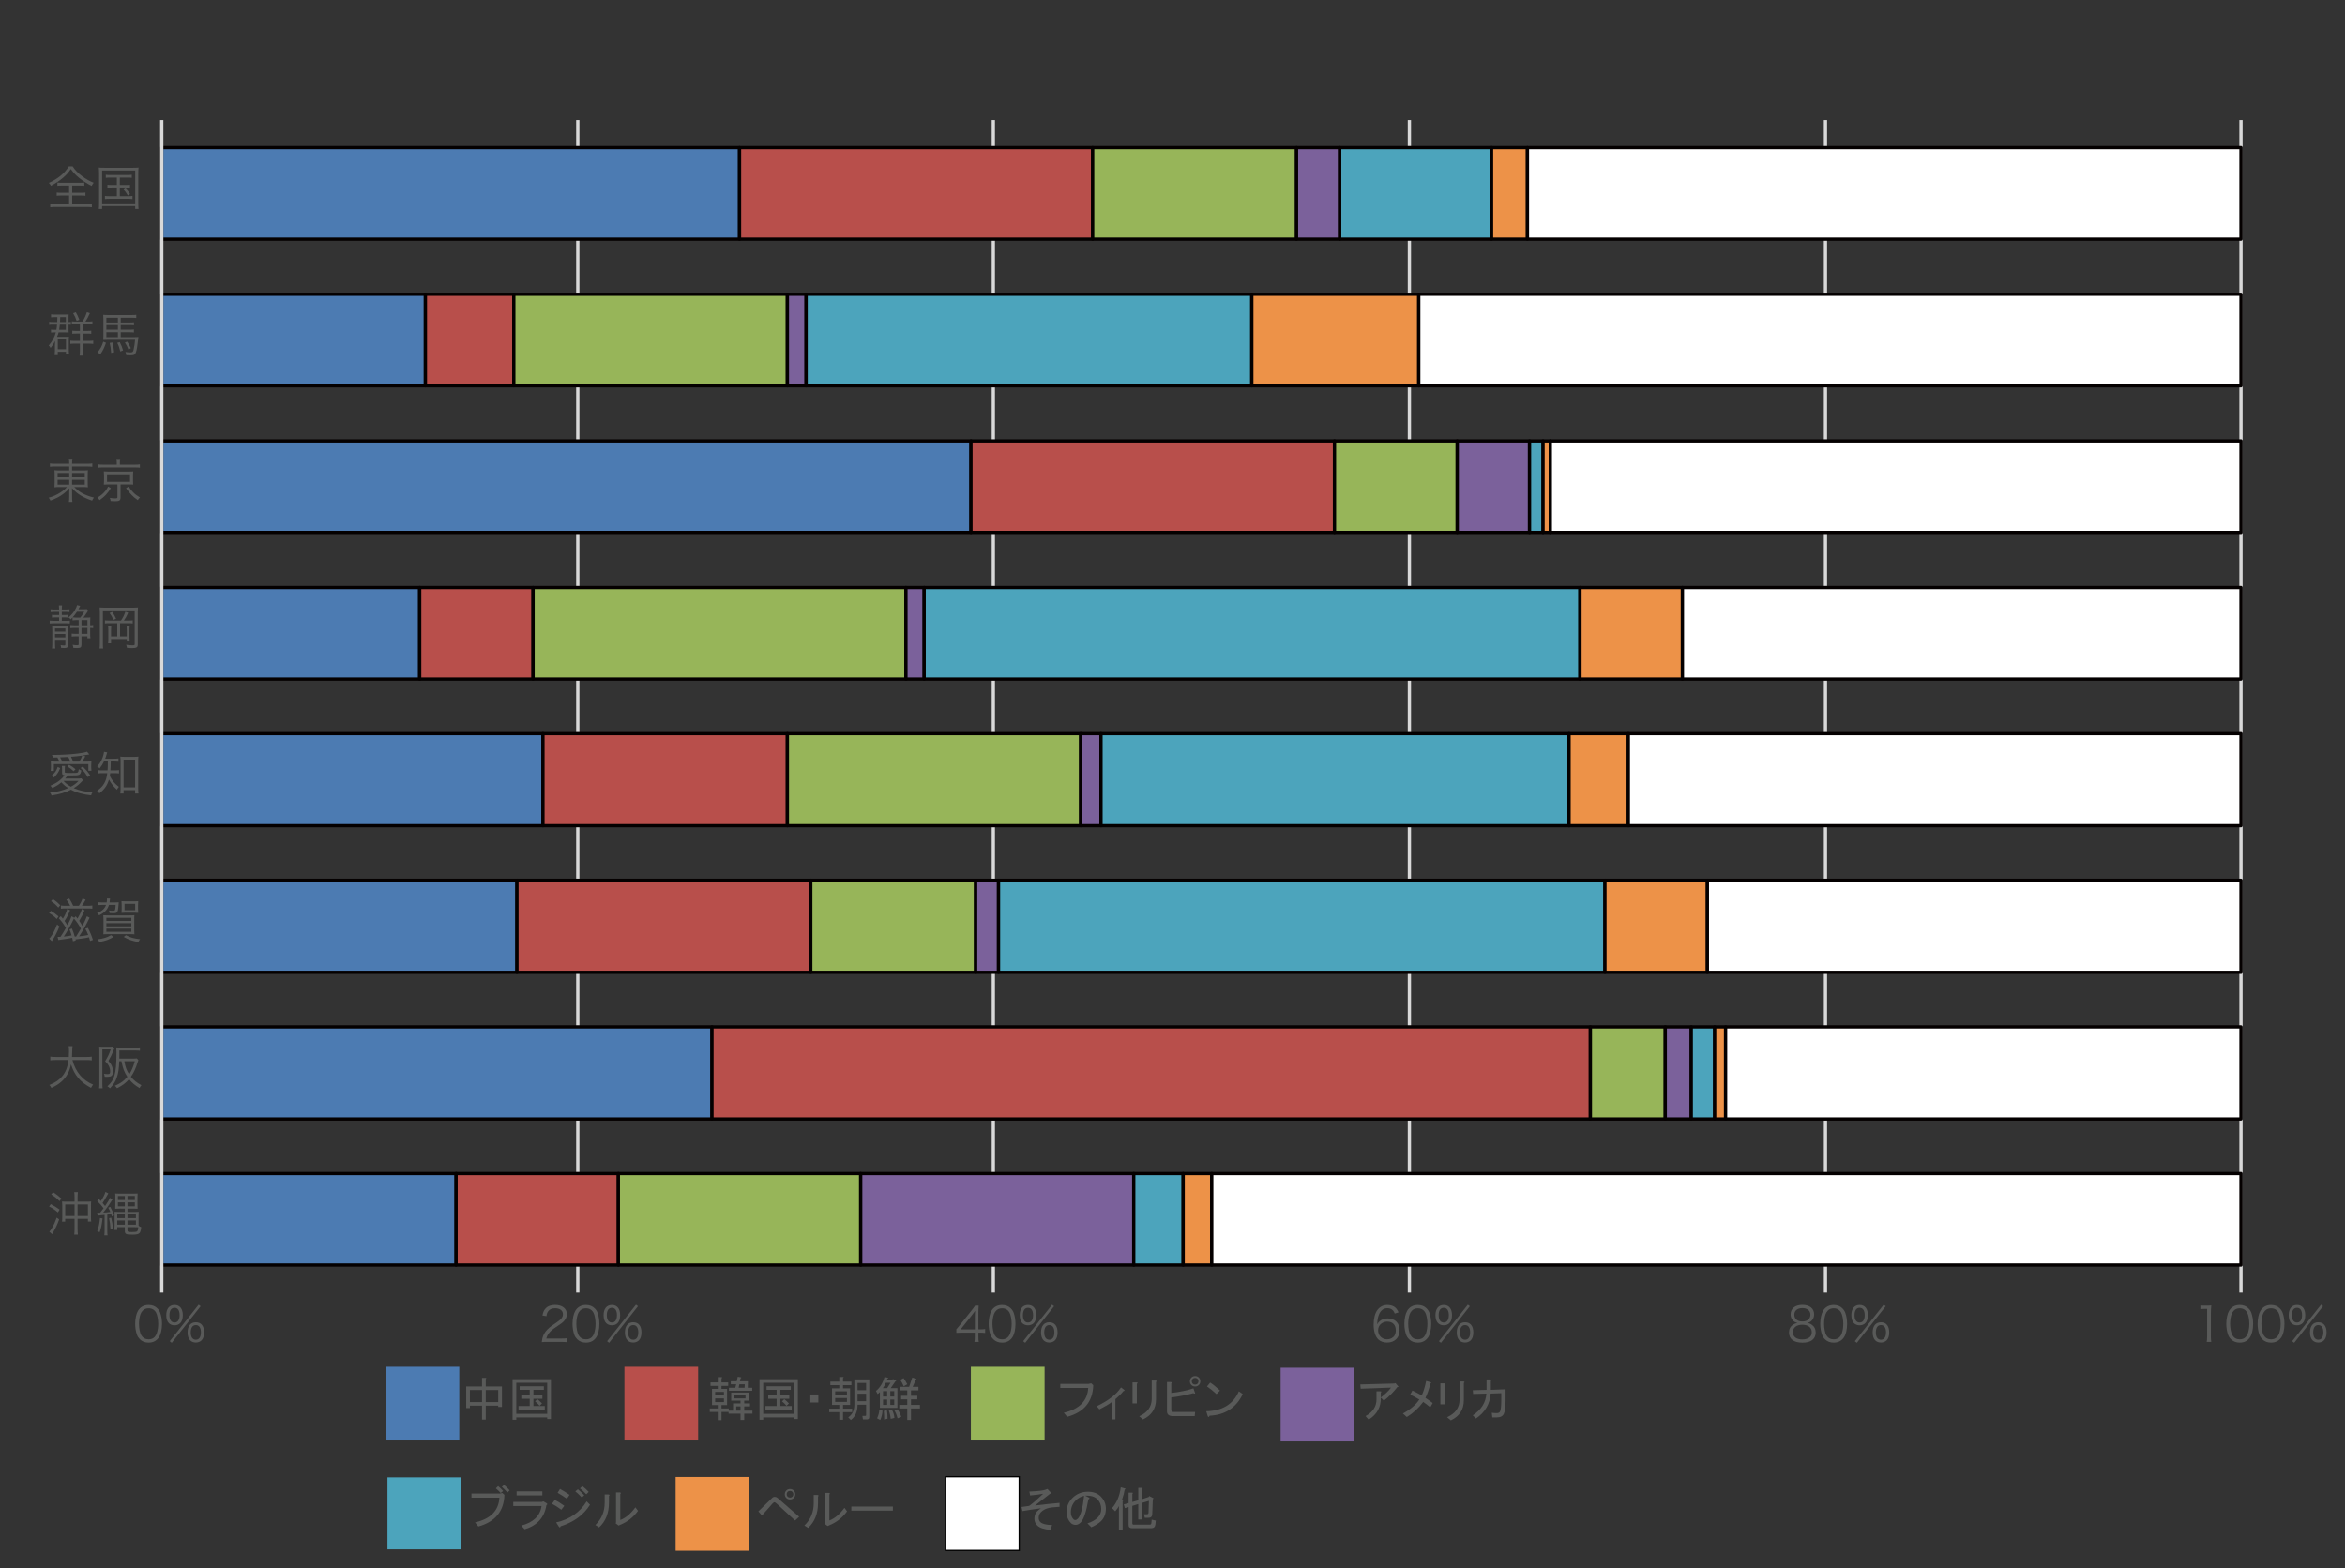 <?xml version="1.0" encoding="utf-8"?>
<!-- Generator: Adobe Illustrator 16.0.3, SVG Export Plug-In . SVG Version: 6.00 Build 0)  -->
<!DOCTYPE svg PUBLIC "-//W3C//DTD SVG 1.1//EN" "http://www.w3.org/Graphics/SVG/1.1/DTD/svg11.dtd">
<svg version="1.1" id="レイヤー_1" xmlns="http://www.w3.org/2000/svg" xmlns:xlink="http://www.w3.org/1999/xlink" x="0px"
	 y="0px" width="541.081px" height="361.967px" viewBox="0 0 541.081 361.967" enable-background="new 0 0 541.081 361.967"
	 xml:space="preserve">
<rect x="0" y="0" width="541.081" height="361.967" fill="#333333" stroke="none"/>
<g>
	<defs>
		<polygon id="SVGID_1_" points="0,0 541.081,0 541.081,361.967 0,361.967 0,0 		"/>
	</defs>
	<clipPath id="SVGID_2_">
		<use xlink:href="#SVGID_1_"  overflow="visible"/>
	</clipPath>
	<polygon clip-path="url(#SVGID_2_)" fill-rule="evenodd" clip-rule="evenodd" fill="none" points="-0.36,333.72 541.44,333.72 
		541.44,-0.36 -0.36,-0.36 -0.36,333.72 	"/>
	
		<path clip-path="url(#SVGID_2_)" fill="none" stroke="#D9D9D9" stroke-width="0.75" stroke-linejoin="round" stroke-miterlimit="10" d="
		M133.32,27.72v270.6 M229.2,27.72v270.6 M325.201,27.72v270.6 M421.201,27.72v270.6 M517.081,27.72v270.6"/>
	<polygon clip-path="url(#SVGID_2_)" fill-rule="evenodd" clip-rule="evenodd" fill="none" points="-0.12,333.36 541.081,333.36 
		541.081,0 -0.12,0 -0.12,333.36 	"/>
	<path clip-path="url(#SVGID_2_)" fill="#4C7BB2" d="M170.64,34.08H37.32V55.2h133.32V34.08L170.64,34.08z M98.16,67.92H37.32v21.12
		h60.84V67.92L98.16,67.92z M224.04,101.76H37.32v21.12h186.72V101.76L224.04,101.76z M96.84,135.6H37.32v21.12h59.52V135.6
		L96.84,135.6z M125.28,169.32H37.32v21.24h87.96V169.32L125.28,169.32z M119.28,203.16H37.32v21.24h81.96V203.16L119.28,203.16z
		 M164.28,237H37.32v21.24h126.96V237L164.28,237z M105.24,270.841H37.32v21.119h67.92V270.841L105.24,270.841z"/>
	
		<path clip-path="url(#SVGID_2_)" fill="none" stroke="#040000" stroke-width="0.75" stroke-linejoin="round" stroke-miterlimit="10" d="
		M170.64,34.08H37.32V55.2h133.32V34.08L170.64,34.08z M98.16,67.92H37.32v21.12h60.84V67.92L98.16,67.92z M224.04,101.76H37.32
		v21.12h186.72V101.76L224.04,101.76z M96.84,135.6H37.32v21.12h59.52V135.6L96.84,135.6z M125.28,169.32H37.32v21.24h87.96V169.32
		L125.28,169.32z M119.28,203.16H37.32v21.24h81.96V203.16L119.28,203.16z M164.28,237H37.32v21.24h126.96V237L164.28,237z
		 M105.24,270.841H37.32v21.119h67.92V270.841L105.24,270.841z"/>
	<polygon clip-path="url(#SVGID_2_)" fill-rule="evenodd" clip-rule="evenodd" fill="none" points="37.2,299.04 517.8,299.04 
		517.8,27.6 37.2,27.6 37.2,299.04 	"/>
	<path clip-path="url(#SVGID_2_)" fill="#B84F4B" d="M252.12,34.08h-81.48V55.2h81.48V34.08L252.12,34.08z M118.56,67.92h-20.4
		v21.12h20.4V67.92L118.56,67.92z M307.92,101.76h-83.88v21.12h83.88V101.76L307.92,101.76z M123,135.6H96.84v21.12H123V135.6
		L123,135.6z M181.68,169.32h-56.4v21.24h56.4V169.32L181.68,169.32z M187.08,203.16h-67.8v21.24h67.8V203.16L187.08,203.16z
		 M366.96,237H164.28v21.24h202.68V237L366.96,237z M142.68,270.841h-37.44v21.119h37.44V270.841L142.68,270.841z"/>
	
		<path clip-path="url(#SVGID_2_)" fill="none" stroke="#040000" stroke-width="0.75" stroke-linejoin="round" stroke-miterlimit="10" d="
		M252.12,34.08h-81.48V55.2h81.48V34.08L252.12,34.08z M118.56,67.92h-20.4v21.12h20.4V67.92L118.56,67.92z M307.92,101.76h-83.88
		v21.12h83.88V101.76L307.92,101.76z M123,135.6H96.84v21.12H123V135.6L123,135.6z M181.68,169.32h-56.4v21.24h56.4V169.32
		L181.68,169.32z M187.08,203.16h-67.8v21.24h67.8V203.16L187.08,203.16z M366.96,237H164.28v21.24h202.68V237L366.96,237z
		 M142.68,270.841h-37.44v21.119h37.44V270.841L142.68,270.841z"/>
	<polygon clip-path="url(#SVGID_2_)" fill-rule="evenodd" clip-rule="evenodd" fill="none" points="37.2,299.04 517.8,299.04 
		517.8,27.6 37.2,27.6 37.2,299.04 	"/>
	<path clip-path="url(#SVGID_2_)" fill="#97B559" d="M299.161,34.08H252.12V55.2h47.041V34.08L299.161,34.08z M181.68,67.92h-63.12
		v21.12h63.12V67.92L181.68,67.92z M336.24,101.76H307.92v21.12h28.319V101.76L336.24,101.76z M209.04,135.6H123v21.12h86.04V135.6
		L209.04,135.6z M249.36,169.32h-67.68v21.24h67.68V169.32L249.36,169.32z M225.12,203.16h-38.04v21.24h38.04V203.16L225.12,203.16z
		 M384.24,237H366.96v21.24h17.279V237L384.24,237z M198.6,270.841h-55.92v21.119h55.92V270.841L198.6,270.841z"/>
	
		<path clip-path="url(#SVGID_2_)" fill="none" stroke="#040000" stroke-width="0.75" stroke-linejoin="round" stroke-miterlimit="10" d="
		M299.161,34.08H252.12V55.2h47.041V34.08L299.161,34.08z M181.68,67.92h-63.12v21.12h63.12V67.92L181.68,67.92z M336.24,101.76
		H307.92v21.12h28.319V101.76L336.24,101.76z M209.04,135.6H123v21.12h86.04V135.6L209.04,135.6z M249.36,169.32h-67.68v21.24h67.68
		V169.32L249.36,169.32z M225.12,203.16h-38.04v21.24h38.04V203.16L225.12,203.16z M384.24,237H366.96v21.24h17.279V237L384.24,237z
		 M198.6,270.841h-55.92v21.119h55.92V270.841L198.6,270.841z"/>
	<polygon clip-path="url(#SVGID_2_)" fill-rule="evenodd" clip-rule="evenodd" fill="none" points="37.2,299.04 517.8,299.04 
		517.8,27.6 37.2,27.6 37.2,299.04 	"/>
	<path clip-path="url(#SVGID_2_)" fill="#7B619B" d="M309.121,34.08h-9.96V55.2h9.96V34.08L309.121,34.08z M186,67.92h-4.32v21.12
		H186V67.92L186,67.92z M352.92,101.76H336.24v21.12h16.681V101.76L352.92,101.76z M213.24,135.6h-4.2v21.12h4.2V135.6L213.24,135.6
		z M254.04,169.32h-4.68v21.24h4.68V169.32L254.04,169.32z M230.4,203.16h-5.28v21.24h5.28V203.16L230.4,203.16z M390.24,237h-6
		v21.24h6V237L390.24,237z M261.6,270.841h-63v21.119h63V270.841L261.6,270.841z"/>
	
		<path clip-path="url(#SVGID_2_)" fill="none" stroke="#040000" stroke-width="0.75" stroke-linejoin="round" stroke-miterlimit="10" d="
		M309.121,34.08h-9.96V55.2h9.96V34.08L309.121,34.08z M186,67.92h-4.32v21.12H186V67.92L186,67.92z M352.92,101.76H336.24v21.12
		h16.681V101.76L352.92,101.76z M213.24,135.6h-4.2v21.12h4.2V135.6L213.24,135.6z M254.04,169.32h-4.68v21.24h4.68V169.32
		L254.04,169.32z M230.4,203.16h-5.28v21.24h5.28V203.16L230.4,203.16z M390.24,237h-6v21.24h6V237L390.24,237z M261.6,270.841h-63
		v21.119h63V270.841L261.6,270.841z"/>
	<polygon clip-path="url(#SVGID_2_)" fill-rule="evenodd" clip-rule="evenodd" fill="none" points="37.2,299.04 517.8,299.04 
		517.8,27.6 37.2,27.6 37.2,299.04 	"/>
	<path clip-path="url(#SVGID_2_)" fill="#4CA4BC" d="M344.161,34.08h-35.04V55.2h35.04V34.08L344.161,34.08z M288.84,67.92H186
		v21.12h102.84V67.92L288.84,67.92z M356.041,101.76h-3.12v21.12h3.12V101.76L356.041,101.76z M364.56,135.6H213.24v21.12h151.32
		V135.6L364.56,135.6z M362.041,169.32h-108v21.24h108V169.32L362.041,169.32z M370.32,203.16H230.4v21.24H370.32V203.16
		L370.32,203.16z M395.64,237h-5.4v21.24h5.4V237L395.64,237z M273,270.841h-11.4v21.119H273V270.841L273,270.841z"/>
	
		<path clip-path="url(#SVGID_2_)" fill="none" stroke="#040000" stroke-width="0.75" stroke-linejoin="round" stroke-miterlimit="10" d="
		M344.161,34.08h-35.04V55.2h35.04V34.08L344.161,34.08z M288.84,67.92H186v21.12h102.84V67.92L288.84,67.92z M356.041,101.76h-3.12
		v21.12h3.12V101.76L356.041,101.76z M364.56,135.6H213.24v21.12h151.32V135.6L364.56,135.6z M362.041,169.32h-108v21.24h108V169.32
		L362.041,169.32z M370.32,203.16H230.4v21.24H370.32V203.16L370.32,203.16z M395.64,237h-5.4v21.24h5.4V237L395.64,237z
		 M273,270.841h-11.4v21.119H273V270.841L273,270.841z"/>
	<polygon clip-path="url(#SVGID_2_)" fill-rule="evenodd" clip-rule="evenodd" fill="none" points="37.2,299.04 517.8,299.04 
		517.8,27.6 37.2,27.6 37.2,299.04 	"/>
	<path clip-path="url(#SVGID_2_)" fill="#ED9248" d="M352.44,34.08h-8.279V55.2h8.279V34.08L352.44,34.08z M327.36,67.92h-38.52
		v21.12h38.52V67.92L327.36,67.92z M357.72,101.76h-1.68v21.12h1.68V101.76L357.72,101.76z M388.201,135.6H364.56v21.12h23.641
		V135.6L388.201,135.6z M375.72,169.32h-13.68v21.24h13.68V169.32L375.72,169.32z M393.96,203.16H370.32v21.24h23.641V203.16
		L393.96,203.16z M398.16,237h-2.52v21.24h2.52V237L398.16,237z M279.6,270.841H273v21.119h6.6V270.841L279.6,270.841z"/>
	
		<path clip-path="url(#SVGID_2_)" fill="none" stroke="#040000" stroke-width="0.75" stroke-linejoin="round" stroke-miterlimit="10" d="
		M352.44,34.08h-8.279V55.2h8.279V34.08L352.44,34.08z M327.36,67.92h-38.52v21.12h38.52V67.92L327.36,67.92z M357.72,101.76h-1.68
		v21.12h1.68V101.76L357.72,101.76z M388.201,135.6H364.56v21.12h23.641V135.6L388.201,135.6z M375.72,169.32h-13.68v21.24h13.68
		V169.32L375.72,169.32z M393.96,203.16H370.32v21.24h23.641V203.16L393.96,203.16z M398.16,237h-2.52v21.24h2.52V237L398.16,237z
		 M279.6,270.841H273v21.119h6.6V270.841L279.6,270.841z"/>
	<polygon clip-path="url(#SVGID_2_)" fill-rule="evenodd" clip-rule="evenodd" fill="none" points="37.2,299.04 517.8,299.04 
		517.8,27.6 37.2,27.6 37.2,299.04 	"/>
	<path clip-path="url(#SVGID_2_)" fill="#FFFFFF" d="M517.081,34.08H352.44V55.2h164.641V34.08L517.081,34.08z M517.081,67.92
		H327.36v21.12h189.721V67.92L517.081,67.92z M517.081,101.76H357.72v21.12h159.36V101.76L517.081,101.76z M517.081,135.6h-128.88
		v21.12h128.88V135.6L517.081,135.6z M517.081,169.32H375.72v21.24h141.36V169.32L517.081,169.32z M517.081,203.16H393.96v21.24
		h123.12V203.16L517.081,203.16z M517.081,237H398.16v21.24h118.921V237L517.081,237z M517.081,270.841H279.6v21.119h237.48V270.841
		L517.081,270.841z"/>
	
		<path clip-path="url(#SVGID_2_)" fill="none" stroke="#040000" stroke-width="0.75" stroke-linejoin="round" stroke-miterlimit="10" d="
		M517.081,34.08H352.44V55.2h164.641V34.08L517.081,34.08z M517.081,67.92H327.36v21.12h189.721V67.92L517.081,67.92z
		 M517.081,101.76H357.72v21.12h159.36V101.76L517.081,101.76z M517.081,135.6h-128.88v21.12h128.88V135.6L517.081,135.6z
		 M517.081,169.32H375.72v21.24h141.36V169.32L517.081,169.32z M517.081,203.16H393.96v21.24h123.12V203.16L517.081,203.16z
		 M517.081,237H398.16v21.24h118.921V237L517.081,237z M517.081,270.841H279.6v21.119h237.48V270.841L517.081,270.841z"/>
	<polygon clip-path="url(#SVGID_2_)" fill-rule="evenodd" clip-rule="evenodd" fill="none" points="37.2,299.04 517.8,299.04 
		517.8,27.6 37.2,27.6 37.2,299.04 	"/>
	
		<line clip-path="url(#SVGID_2_)" fill="none" stroke="#D9D9D9" stroke-width="0.75" stroke-linejoin="round" stroke-miterlimit="10" x1="37.32" y1="27.72" x2="37.32" y2="298.32"/>
	<polygon clip-path="url(#SVGID_2_)" fill-rule="evenodd" clip-rule="evenodd" fill="none" points="-0.12,333.36 541.081,333.36 
		541.081,0 -0.12,0 -0.12,333.36 	"/>
	<g clip-path="url(#SVGID_2_)">
		<path fill="#595A59" d="M32.268,309.082c-0.297-0.298-0.528-0.639-0.66-1.013c-0.275-0.771-0.418-1.639-0.418-2.541
			c0-1.166,0.253-2.354,0.638-2.993c0.528-0.891,1.375-1.353,2.464-1.353c0.814,0,1.518,0.264,2.013,0.781
			c0.308,0.308,0.528,0.648,0.66,1.012c0.275,0.759,0.418,1.64,0.418,2.553c0,1.331-0.286,2.508-0.77,3.179
			c-0.55,0.771-1.32,1.155-2.333,1.155C33.467,309.862,32.785,309.599,32.268,309.082z M32.906,302.503
			c-0.231,0.253-0.407,0.527-0.495,0.803c-0.231,0.671-0.341,1.419-0.341,2.223c0,1.022,0.22,2.101,0.517,2.618
			c0.385,0.638,0.958,0.957,1.706,0.957c0.55,0,1.023-0.176,1.353-0.517c0.242-0.254,0.418-0.539,0.517-0.858
			c0.231-0.683,0.341-1.408,0.341-2.223c0-0.957-0.209-2.046-0.495-2.563c-0.363-0.66-0.958-1.001-1.728-1.001
			C33.709,301.941,33.258,302.129,32.906,302.503z"/>
		<path fill="#595A59" d="M38.967,305.374c-0.396-0.385-0.605-1.034-0.605-1.849c0-1.474,0.704-2.343,1.915-2.343
			c1.199,0,1.903,0.858,1.903,2.343c0,0.814-0.209,1.464-0.605,1.849c-0.33,0.319-0.781,0.495-1.298,0.495
			C39.748,305.869,39.296,305.693,38.967,305.374z M39.099,303.525c0,1.078,0.429,1.694,1.177,1.694
			c0.737,0,1.166-0.616,1.166-1.694c0-1.089-0.418-1.694-1.166-1.694C39.517,301.831,39.099,302.447,39.099,303.525z
			 M45.832,301.116l0.462,0.353l-6.667,8.438l-0.462-0.374L45.832,301.116z M43.884,309.346c-0.396-0.385-0.605-1.034-0.605-1.837
			c0-1.485,0.704-2.344,1.914-2.344c1.21,0,1.903,0.858,1.903,2.344c0,0.813-0.209,1.452-0.605,1.837
			c-0.33,0.319-0.781,0.495-1.298,0.495C44.666,309.841,44.214,309.676,43.884,309.346z M44.016,307.509
			c0,1.066,0.429,1.683,1.177,1.683c0.737,0,1.167-0.616,1.167-1.683c0-1.09-0.418-1.694-1.167-1.694
			C44.435,305.814,44.016,306.419,44.016,307.509z"/>
	</g>
	<rect x="-0.12" clip-path="url(#SVGID_2_)" fill-rule="evenodd" clip-rule="evenodd" fill="none" width="541.2" height="333.36"/>
	<polygon clip-path="url(#SVGID_2_)" fill-rule="evenodd" clip-rule="evenodd" fill="none" points="-0.12,333.36 541.081,333.36 
		541.081,0 -0.12,0 -0.12,333.36 	"/>
	<g clip-path="url(#SVGID_2_)">
		<path fill="#595A59" d="M126.219,309.697c-0.693,0-0.858,0.012-1.21,0.056c0.121-0.869,0.154-1.034,0.319-1.452
			c0.275-0.693,0.737-1.299,1.43-1.893c0.385-0.33,0.407-0.341,1.683-1.21c1.089-0.737,1.452-1.222,1.452-1.893
			c0-0.836-0.704-1.375-1.826-1.375c-0.726,0-1.265,0.242-1.595,0.715c-0.209,0.297-0.308,0.562-0.385,1.111l-0.924-0.154
			c0.165-0.792,0.33-1.177,0.693-1.584c0.495-0.562,1.243-0.847,2.211-0.847c1.661,0,2.729,0.836,2.729,2.134
			c0,0.562-0.22,1.089-0.649,1.563c-0.33,0.374-0.616,0.583-1.87,1.419c-0.869,0.583-1.221,0.892-1.584,1.354
			c-0.341,0.451-0.495,0.748-0.627,1.276h3.51c0.55,0,0.924-0.022,1.342-0.077v0.924c-0.44-0.044-0.803-0.066-1.354-0.066H126.219z"
			/>
		<path fill="#595A59" d="M133.182,309.082c-0.297-0.298-0.528-0.639-0.66-1.013c-0.275-0.771-0.418-1.639-0.418-2.541
			c0-1.166,0.253-2.354,0.638-2.993c0.528-0.891,1.375-1.353,2.464-1.353c0.814,0,1.518,0.264,2.013,0.781
			c0.308,0.308,0.528,0.648,0.66,1.012c0.275,0.759,0.418,1.64,0.418,2.553c0,1.331-0.286,2.508-0.77,3.179
			c-0.55,0.771-1.32,1.155-2.333,1.155C134.381,309.862,133.699,309.599,133.182,309.082z M133.82,302.503
			c-0.231,0.253-0.407,0.527-0.495,0.803c-0.231,0.671-0.341,1.419-0.341,2.223c0,1.022,0.22,2.101,0.517,2.618
			c0.385,0.638,0.958,0.957,1.706,0.957c0.55,0,1.023-0.176,1.353-0.517c0.242-0.254,0.418-0.539,0.517-0.858
			c0.231-0.683,0.341-1.408,0.341-2.223c0-0.957-0.209-2.046-0.495-2.563c-0.363-0.66-0.958-1.001-1.728-1.001
			C134.624,301.941,134.172,302.129,133.82,302.503z"/>
		<path fill="#595A59" d="M139.881,305.374c-0.396-0.385-0.605-1.034-0.605-1.849c0-1.474,0.704-2.343,1.915-2.343
			c1.199,0,1.903,0.858,1.903,2.343c0,0.814-0.209,1.464-0.605,1.849c-0.33,0.319-0.781,0.495-1.298,0.495
			C140.662,305.869,140.211,305.693,139.881,305.374z M140.013,303.525c0,1.078,0.429,1.694,1.177,1.694
			c0.737,0,1.166-0.616,1.166-1.694c0-1.089-0.418-1.694-1.166-1.694C140.431,301.831,140.013,302.447,140.013,303.525z
			 M146.746,301.116l0.462,0.353l-6.667,8.438l-0.462-0.374L146.746,301.116z M144.799,309.346
			c-0.396-0.385-0.605-1.034-0.605-1.837c0-1.485,0.704-2.344,1.914-2.344c1.21,0,1.903,0.858,1.903,2.344
			c0,0.813-0.209,1.452-0.605,1.837c-0.33,0.319-0.781,0.495-1.298,0.495C145.58,309.841,145.129,309.676,144.799,309.346z
			 M144.931,307.509c0,1.066,0.429,1.683,1.177,1.683c0.737,0,1.167-0.616,1.167-1.683c0-1.09-0.418-1.694-1.167-1.694
			C145.349,305.814,144.931,306.419,144.931,307.509z"/>
	</g>
	<rect x="-0.12" clip-path="url(#SVGID_2_)" fill-rule="evenodd" clip-rule="evenodd" fill="none" width="541.2" height="333.36"/>
	<polygon clip-path="url(#SVGID_2_)" fill-rule="evenodd" clip-rule="evenodd" fill="none" points="-0.12,333.36 541.081,333.36 
		541.081,0 -0.12,0 -0.12,333.36 	"/>
	<g clip-path="url(#SVGID_2_)">
		<path fill="#595A59" d="M220.669,306.782c0.231-0.264,0.484-0.572,0.715-0.847l2.783-3.477c0.374-0.463,0.572-0.737,0.825-1.122
			h0.825c-0.055,0.648-0.066,0.989-0.066,1.858v3.609h0.418c0.462,0,0.748-0.022,1.144-0.077v0.913
			c-0.407-0.056-0.682-0.077-1.155-0.077h-0.407v0.946c0,0.527,0.022,0.781,0.088,1.188h-1.001c0.066-0.385,0.088-0.692,0.088-1.188
			v-0.946h-2.948c-0.616,0-0.946,0.011-1.31,0.044V306.782z M224.938,304.021c0-0.583,0.011-0.935,0.066-1.496
			c-0.231,0.33-0.506,0.693-0.825,1.101l-2.53,3.19h3.29V304.021z"/>
		<path fill="#595A59" d="M229.195,309.082c-0.297-0.298-0.528-0.639-0.66-1.013c-0.275-0.771-0.418-1.639-0.418-2.541
			c0-1.166,0.253-2.354,0.638-2.993c0.528-0.891,1.375-1.353,2.464-1.353c0.814,0,1.518,0.264,2.013,0.781
			c0.308,0.308,0.528,0.648,0.66,1.012c0.275,0.759,0.418,1.64,0.418,2.553c0,1.331-0.286,2.508-0.77,3.179
			c-0.55,0.771-1.32,1.155-2.333,1.155C230.394,309.862,229.712,309.599,229.195,309.082z M229.833,302.503
			c-0.231,0.253-0.407,0.527-0.495,0.803c-0.231,0.671-0.341,1.419-0.341,2.223c0,1.022,0.22,2.101,0.517,2.618
			c0.385,0.638,0.958,0.957,1.706,0.957c0.55,0,1.023-0.176,1.353-0.517c0.242-0.254,0.418-0.539,0.517-0.858
			c0.231-0.683,0.341-1.408,0.341-2.223c0-0.957-0.209-2.046-0.495-2.563c-0.363-0.66-0.958-1.001-1.728-1.001
			C230.636,301.941,230.185,302.129,229.833,302.503z"/>
		<path fill="#595A59" d="M235.894,305.374c-0.396-0.385-0.605-1.034-0.605-1.849c0-1.474,0.704-2.343,1.915-2.343
			c1.199,0,1.903,0.858,1.903,2.343c0,0.814-0.209,1.464-0.605,1.849c-0.33,0.319-0.781,0.495-1.298,0.495
			C236.675,305.869,236.224,305.693,235.894,305.374z M236.026,303.525c0,1.078,0.429,1.694,1.177,1.694
			c0.737,0,1.166-0.616,1.166-1.694c0-1.089-0.418-1.694-1.166-1.694C236.444,301.831,236.026,302.447,236.026,303.525z
			 M242.759,301.116l0.462,0.353l-6.667,8.438l-0.462-0.374L242.759,301.116z M240.812,309.346
			c-0.396-0.385-0.605-1.034-0.605-1.837c0-1.485,0.704-2.344,1.914-2.344c1.21,0,1.903,0.858,1.903,2.344
			c0,0.813-0.209,1.452-0.605,1.837c-0.33,0.319-0.781,0.495-1.298,0.495C241.593,309.841,241.142,309.676,240.812,309.346z
			 M240.943,307.509c0,1.066,0.429,1.683,1.177,1.683c0.737,0,1.167-0.616,1.167-1.683c0-1.09-0.418-1.694-1.167-1.694
			C241.362,305.814,240.943,306.419,240.943,307.509z"/>
	</g>
	<rect x="-0.12" clip-path="url(#SVGID_2_)" fill-rule="evenodd" clip-rule="evenodd" fill="none" width="541.2" height="333.36"/>
	<polygon clip-path="url(#SVGID_2_)" fill-rule="evenodd" clip-rule="evenodd" fill="none" points="-0.12,333.36 541.081,333.36 
		541.081,0 -0.12,0 -0.12,333.36 	"/>
	<g clip-path="url(#SVGID_2_)">
		<path fill="#595A59" d="M321.82,303.163c-0.143-0.353-0.22-0.507-0.385-0.693c-0.33-0.363-0.759-0.55-1.31-0.55
			c-0.857,0-1.507,0.462-1.903,1.364c-0.285,0.659-0.385,1.166-0.462,2.365c0.198-0.342,0.309-0.495,0.551-0.704
			c0.517-0.463,1.1-0.672,1.859-0.672c1.705,0,2.761,1.057,2.761,2.751c0,1.705-1.144,2.827-2.882,2.827
			c-0.781,0-1.519-0.253-1.992-0.693c-0.715-0.66-1.11-1.892-1.11-3.454c0-1.375,0.308-2.607,0.836-3.322
			c0.583-0.792,1.364-1.199,2.321-1.199c0.66,0,1.254,0.165,1.672,0.462c0.386,0.275,0.605,0.572,0.925,1.232L321.82,303.163z
			 M320.049,305.011c-0.551,0-1.134,0.242-1.519,0.627c-0.363,0.363-0.55,0.848-0.55,1.397c0,1.188,0.891,2.068,2.079,2.068
			c0.715,0,1.375-0.341,1.716-0.891c0.177-0.286,0.286-0.737,0.286-1.167C322.062,305.748,321.336,305.011,320.049,305.011z"/>
		<path fill="#595A59" d="M325.12,309.082c-0.298-0.298-0.528-0.639-0.66-1.013c-0.275-0.771-0.419-1.639-0.419-2.541
			c0-1.166,0.254-2.354,0.639-2.993c0.528-0.891,1.375-1.353,2.464-1.353c0.814,0,1.519,0.264,2.014,0.781
			c0.308,0.308,0.528,0.648,0.66,1.012c0.275,0.759,0.418,1.64,0.418,2.553c0,1.331-0.286,2.508-0.771,3.179
			c-0.55,0.771-1.319,1.155-2.332,1.155C326.318,309.862,325.636,309.599,325.12,309.082z M325.757,302.503
			c-0.231,0.253-0.407,0.527-0.495,0.803c-0.231,0.671-0.341,1.419-0.341,2.223c0,1.022,0.22,2.101,0.517,2.618
			c0.386,0.638,0.957,0.957,1.705,0.957c0.551,0,1.023-0.176,1.354-0.517c0.242-0.254,0.418-0.539,0.518-0.858
			c0.23-0.683,0.341-1.408,0.341-2.223c0-0.957-0.209-2.046-0.495-2.563c-0.363-0.66-0.957-1.001-1.728-1.001
			C326.56,301.941,326.109,302.129,325.757,302.503z"/>
		<path fill="#595A59" d="M331.819,305.374c-0.396-0.385-0.605-1.034-0.605-1.849c0-1.474,0.704-2.343,1.914-2.343
			c1.199,0,1.903,0.858,1.903,2.343c0,0.814-0.209,1.464-0.604,1.849c-0.33,0.319-0.781,0.495-1.299,0.495
			C332.6,305.869,332.149,305.693,331.819,305.374z M331.951,303.525c0,1.078,0.429,1.694,1.177,1.694
			c0.737,0,1.167-0.616,1.167-1.694c0-1.089-0.419-1.694-1.167-1.694C332.369,301.831,331.951,302.447,331.951,303.525z
			 M338.684,301.116l0.462,0.353l-6.667,8.438l-0.462-0.374L338.684,301.116z M336.737,309.346
			c-0.396-0.385-0.605-1.034-0.605-1.837c0-1.485,0.704-2.344,1.914-2.344s1.903,0.858,1.903,2.344c0,0.813-0.209,1.452-0.605,1.837
			c-0.33,0.319-0.78,0.495-1.298,0.495C337.517,309.841,337.066,309.676,336.737,309.346z M336.869,307.509
			c0,1.066,0.429,1.683,1.177,1.683c0.737,0,1.166-0.616,1.166-1.683c0-1.09-0.418-1.694-1.166-1.694
			C337.287,305.814,336.869,306.419,336.869,307.509z"/>
	</g>
	<rect x="-0.12" clip-path="url(#SVGID_2_)" fill-rule="evenodd" clip-rule="evenodd" fill="none" width="541.2" height="333.36"/>
	<polygon clip-path="url(#SVGID_2_)" fill-rule="evenodd" clip-rule="evenodd" fill="none" points="-0.12,333.36 541.081,333.36 
		541.081,0 -0.12,0 -0.12,333.36 	"/>
	<g clip-path="url(#SVGID_2_)">
		<path fill="#595A59" d="M418.123,305.792c0.55,0.407,0.825,0.99,0.825,1.728c0,1.507-1.101,2.354-3.037,2.354
			c-2.013,0-3.124-0.837-3.124-2.354c0-0.792,0.318-1.397,0.979-1.826c0.342-0.221,0.583-0.309,0.99-0.374
			c-0.968-0.177-1.595-0.957-1.595-1.98c0-1.331,1.045-2.179,2.706-2.179c1.684,0,2.718,0.825,2.718,2.179
			c0,1.023-0.616,1.793-1.596,1.98C417.451,305.385,417.759,305.517,418.123,305.792z M413.689,307.464
			c0,1.046,0.803,1.662,2.167,1.662c0.77,0,1.397-0.198,1.771-0.572c0.274-0.253,0.418-0.639,0.418-1.09
			c0-1.078-0.825-1.727-2.179-1.727S413.689,306.397,413.689,307.464z M414.018,303.404c0,0.979,0.705,1.573,1.859,1.573
			c1.155,0,1.849-0.594,1.849-1.573c0-0.924-0.727-1.507-1.859-1.507C414.745,301.897,414.018,302.491,414.018,303.404z"/>
		<path fill="#595A59" d="M421.081,309.082c-0.298-0.298-0.528-0.639-0.66-1.013c-0.275-0.771-0.419-1.639-0.419-2.541
			c0-1.166,0.254-2.354,0.639-2.993c0.528-0.891,1.375-1.353,2.464-1.353c0.814,0,1.519,0.264,2.014,0.781
			c0.308,0.308,0.528,0.648,0.66,1.012c0.275,0.759,0.418,1.64,0.418,2.553c0,1.331-0.286,2.508-0.771,3.179
			c-0.55,0.771-1.319,1.155-2.332,1.155C422.279,309.862,421.597,309.599,421.081,309.082z M421.718,302.503
			c-0.231,0.253-0.407,0.527-0.495,0.803c-0.231,0.671-0.341,1.419-0.341,2.223c0,1.022,0.22,2.101,0.517,2.618
			c0.386,0.638,0.957,0.957,1.705,0.957c0.551,0,1.023-0.176,1.354-0.517c0.242-0.254,0.418-0.539,0.518-0.858
			c0.23-0.683,0.341-1.408,0.341-2.223c0-0.957-0.209-2.046-0.495-2.563c-0.363-0.66-0.957-1.001-1.728-1.001
			C422.521,301.941,422.07,302.129,421.718,302.503z"/>
		<path fill="#595A59" d="M427.78,305.374c-0.396-0.385-0.605-1.034-0.605-1.849c0-1.474,0.704-2.343,1.914-2.343
			c1.199,0,1.903,0.858,1.903,2.343c0,0.814-0.209,1.464-0.604,1.849c-0.33,0.319-0.781,0.495-1.299,0.495
			C428.561,305.869,428.11,305.693,427.78,305.374z M427.912,303.525c0,1.078,0.429,1.694,1.177,1.694
			c0.737,0,1.167-0.616,1.167-1.694c0-1.089-0.419-1.694-1.167-1.694C428.33,301.831,427.912,302.447,427.912,303.525z
			 M434.645,301.116l0.462,0.353l-6.667,8.438l-0.462-0.374L434.645,301.116z M432.698,309.346
			c-0.396-0.385-0.605-1.034-0.605-1.837c0-1.485,0.704-2.344,1.914-2.344s1.903,0.858,1.903,2.344c0,0.813-0.209,1.452-0.605,1.837
			c-0.33,0.319-0.78,0.495-1.298,0.495C433.478,309.841,433.027,309.676,432.698,309.346z M432.83,307.509
			c0,1.066,0.429,1.683,1.177,1.683c0.737,0,1.166-0.616,1.166-1.683c0-1.09-0.418-1.694-1.166-1.694
			C433.248,305.814,432.83,306.419,432.83,307.509z"/>
	</g>
	<rect x="-0.12" clip-path="url(#SVGID_2_)" fill-rule="evenodd" clip-rule="evenodd" fill="none" width="541.2" height="333.36"/>
	<polygon clip-path="url(#SVGID_2_)" fill-rule="evenodd" clip-rule="evenodd" fill="none" points="-0.12,333.36 541.081,333.36 
		541.081,0 -0.12,0 -0.12,333.36 	"/>
	<g clip-path="url(#SVGID_2_)">
		<path fill="#595A59" d="M507.717,301.281c0.286,0.044,0.495,0.056,0.913,0.056h0.693c0.374,0,0.55-0.012,0.913-0.056
			c-0.066,0.671-0.1,1.232-0.1,1.826v5.347c0,0.518,0.022,0.837,0.088,1.243h-1.045c0.066-0.385,0.088-0.736,0.088-1.243v-6.369
			h-0.594c-0.353,0-0.639,0.021-0.957,0.065V301.281z"/>
		<path fill="#595A59" d="M514.768,309.082c-0.298-0.298-0.528-0.639-0.66-1.013c-0.275-0.771-0.419-1.639-0.419-2.541
			c0-1.166,0.254-2.354,0.639-2.993c0.528-0.891,1.375-1.353,2.464-1.353c0.814,0,1.519,0.264,2.014,0.781
			c0.308,0.308,0.528,0.648,0.66,1.012c0.275,0.759,0.418,1.64,0.418,2.553c0,1.331-0.286,2.508-0.771,3.179
			c-0.55,0.771-1.319,1.155-2.332,1.155C515.966,309.862,515.285,309.599,514.768,309.082z M515.406,302.503
			c-0.231,0.253-0.407,0.527-0.495,0.803c-0.231,0.671-0.341,1.419-0.341,2.223c0,1.022,0.22,2.101,0.517,2.618
			c0.386,0.638,0.957,0.957,1.705,0.957c0.551,0,1.023-0.176,1.354-0.517c0.242-0.254,0.418-0.539,0.518-0.858
			c0.23-0.683,0.341-1.408,0.341-2.223c0-0.957-0.209-2.046-0.495-2.563c-0.363-0.66-0.957-1.001-1.728-1.001
			C516.208,301.941,515.757,302.129,515.406,302.503z"/>
		<path fill="#595A59" d="M521.996,309.082c-0.298-0.298-0.528-0.639-0.66-1.013c-0.275-0.771-0.419-1.639-0.419-2.541
			c0-1.166,0.254-2.354,0.639-2.993c0.528-0.891,1.375-1.353,2.464-1.353c0.814,0,1.519,0.264,2.014,0.781
			c0.308,0.308,0.528,0.648,0.66,1.012c0.275,0.759,0.418,1.64,0.418,2.553c0,1.331-0.286,2.508-0.771,3.179
			c-0.55,0.771-1.319,1.155-2.332,1.155C523.194,309.862,522.512,309.599,521.996,309.082z M522.633,302.503
			c-0.231,0.253-0.407,0.527-0.495,0.803c-0.231,0.671-0.341,1.419-0.341,2.223c0,1.022,0.22,2.101,0.517,2.618
			c0.386,0.638,0.957,0.957,1.705,0.957c0.551,0,1.023-0.176,1.354-0.517c0.242-0.254,0.418-0.539,0.518-0.858
			c0.23-0.683,0.341-1.408,0.341-2.223c0-0.957-0.209-2.046-0.495-2.563c-0.363-0.66-0.957-1.001-1.728-1.001
			C523.436,301.941,522.985,302.129,522.633,302.503z"/>
		<path fill="#595A59" d="M528.694,305.374c-0.396-0.385-0.605-1.034-0.605-1.849c0-1.474,0.704-2.343,1.914-2.343
			c1.199,0,1.903,0.858,1.903,2.343c0,0.814-0.209,1.464-0.604,1.849c-0.33,0.319-0.781,0.495-1.299,0.495
			C529.475,305.869,529.024,305.693,528.694,305.374z M528.826,303.525c0,1.078,0.429,1.694,1.177,1.694
			c0.737,0,1.167-0.616,1.167-1.694c0-1.089-0.419-1.694-1.167-1.694C529.244,301.831,528.826,302.447,528.826,303.525z
			 M535.559,301.116l0.462,0.353l-6.667,8.438l-0.462-0.374L535.559,301.116z M533.612,309.346
			c-0.396-0.385-0.605-1.034-0.605-1.837c0-1.485,0.704-2.344,1.914-2.344s1.903,0.858,1.903,2.344c0,0.813-0.209,1.452-0.605,1.837
			c-0.33,0.319-0.78,0.495-1.298,0.495C534.392,309.841,533.941,309.676,533.612,309.346z M533.744,307.509
			c0,1.066,0.429,1.683,1.177,1.683c0.737,0,1.166-0.616,1.166-1.683c0-1.09-0.418-1.694-1.166-1.694
			C534.162,305.814,533.744,306.419,533.744,307.509z"/>
	</g>
	<rect x="-0.12" clip-path="url(#SVGID_2_)" fill-rule="evenodd" clip-rule="evenodd" fill="none" width="541.2" height="333.36"/>
	<polygon clip-path="url(#SVGID_2_)" fill-rule="evenodd" clip-rule="evenodd" fill="none" points="-0.12,333.36 541.081,333.36 
		541.081,0 -0.12,0 -0.12,333.36 	"/>
	<g clip-path="url(#SVGID_2_)">
		<defs>
			<rect id="SVGID_3_" x="-0.12" width="541.2" height="333.36"/>
		</defs>
		<clipPath id="SVGID_4_">
			<use xlink:href="#SVGID_3_"  overflow="visible"/>
		</clipPath>
		<g clip-path="url(#SVGID_4_)">
			<path fill="#595A59" d="M16.756,38.404c0.594,0.891,1.21,1.529,2.146,2.233c0.88,0.66,1.815,1.199,2.717,1.541
				c-0.209,0.242-0.33,0.429-0.473,0.726c-1.001-0.495-1.936-1.089-2.794-1.771c-0.869-0.693-1.386-1.243-2.013-2.112
				c-0.539,0.803-0.99,1.309-1.76,1.98c-0.858,0.737-1.76,1.331-2.828,1.87c-0.132-0.275-0.231-0.396-0.484-0.66
				c0.946-0.407,1.98-1.034,2.761-1.683c0.781-0.66,1.375-1.331,1.859-2.124H16.756z M14.27,42.827
				c-0.462,0-0.726,0.011-1.023,0.055v-0.748c0.308,0.044,0.528,0.055,0.99,0.055h4.225c0.462,0,0.693-0.011,0.99-0.055v0.748
				c-0.286-0.044-0.561-0.055-1.012-0.055h-1.782v1.672h2.046c0.473,0,0.726-0.011,1.012-0.055v0.748
				c-0.286-0.044-0.55-0.055-1.012-0.055h-2.046v1.969h3.323c0.506,0,0.891-0.022,1.21-0.066v0.803
				c-0.363-0.055-0.77-0.077-1.199-0.077h-7.184c-0.44,0-0.858,0.022-1.221,0.077V47.04c0.319,0.044,0.704,0.066,1.232,0.066h3.125
				v-1.969h-1.837c-0.462,0-0.737,0.011-1.023,0.055v-0.748c0.275,0.044,0.55,0.055,1.023,0.055h1.837v-1.672H14.27z"/>
			<path fill="#595A59" d="M22.86,40.032c0-0.528-0.022-0.913-0.066-1.353c0.363,0.044,0.693,0.055,1.287,0.055h6.579
				c0.583,0,0.902-0.011,1.31-0.055c-0.044,0.407-0.066,0.781-0.066,1.353v6.7c0,0.803,0.022,1.21,0.066,1.507h-0.771v-0.671h-7.635
				v0.671h-0.77c0.044-0.297,0.066-0.693,0.066-1.507V40.032z M23.564,46.941h7.635v-7.58h-7.635V46.941z M25.446,40.989
				c-0.473,0-0.737,0.011-1.034,0.055V40.34c0.308,0.055,0.55,0.066,1.034,0.066h3.883c0.495,0,0.792-0.022,1.078-0.066v0.704
				c-0.308-0.044-0.572-0.055-1.067-0.055h-1.694v1.706h1.353c0.495,0,0.715-0.011,0.99-0.055v0.693
				c-0.275-0.044-0.528-0.055-0.99-0.055h-1.353v2.013h1.848c0.451,0,0.77-0.022,1.078-0.066v0.726
				c-0.319-0.044-0.649-0.066-1.078-0.066h-4.191c-0.451,0-0.759,0.022-1.089,0.066v-0.726c0.308,0.044,0.627,0.066,1.089,0.066
				h1.661v-2.013h-1.177c-0.462,0-0.726,0.011-1.001,0.055V42.64c0.275,0.044,0.495,0.055,1.001,0.055h1.177v-1.706H25.446z
				 M28.977,43.476c0.451,0.451,0.627,0.693,1.034,1.31l-0.517,0.33c-0.385-0.671-0.561-0.914-0.979-1.364L28.977,43.476z"/>
		</g>
	</g>
	<polygon clip-path="url(#SVGID_2_)" fill-rule="evenodd" clip-rule="evenodd" fill="none" points="-0.12,333.36 541.081,333.36 
		541.081,0 -0.12,0 -0.12,333.36 	"/>
	<g clip-path="url(#SVGID_2_)">
		<defs>
			<rect id="SVGID_5_" x="-0.12" width="541.2" height="333.36"/>
		</defs>
		<clipPath id="SVGID_6_">
			<use xlink:href="#SVGID_5_"  overflow="visible"/>
		</clipPath>
		<g clip-path="url(#SVGID_6_)">
			<path fill="#595A59" d="M13.213,74.333c0-0.209,0.011-0.583,0.022-1.133h-0.66c-0.319,0-0.539,0.011-0.792,0.044v-0.693
				c0.22,0.044,0.418,0.055,0.836,0.055h2.42c0.462,0,0.55,0,0.814-0.022c-0.033,0.198-0.033,0.352-0.033,0.638v1.111
				c0.275,0,0.385-0.011,0.539-0.044v0.682c-0.198-0.033-0.264-0.044-0.539-0.044v1.155c0,0.308,0,0.451,0.033,0.649
				c-0.066,0-0.066,0-0.22-0.011c-0.055,0-0.473-0.011-0.572-0.011h-1.54c-0.121,0.429-0.176,0.594-0.363,1.034h2.046
				c0.33,0,0.528-0.011,0.704-0.044c-0.033,0.209-0.033,0.375-0.033,0.803v2.211c0,0.363,0.011,0.66,0.055,0.935h-0.704v-0.451
				h-1.892v0.759h-0.726c0.033-0.297,0.066-0.649,0.066-0.902v-1.288c0-0.264,0.011-0.671,0.044-1.067
				c-0.275,0.539-0.429,0.803-1.034,1.606c-0.198-0.319-0.209-0.341-0.44-0.561c0.836-0.979,1.342-1.914,1.639-3.036h-0.352
				c-0.352,0.011-0.605,0.022-0.759,0.033v-0.671c0.188,0.033,0.353,0.044,0.737,0.044h0.506c0.066-0.396,0.121-0.759,0.154-1.188
				h-0.902c-0.517,0-0.627,0.011-0.924,0.055v-0.704c0.264,0.044,0.462,0.055,0.924,0.055H13.213z M13.334,80.604h1.892v-2.267
				h-1.892V80.604z M13.808,74.928c-0.055,0.517-0.088,0.77-0.154,1.188h1.541v-1.188H13.808z M15.194,74.333V73.2h-1.298
				c-0.022,0.77-0.022,0.77-0.044,1.133H15.194z M19.044,74.224c0.473-0.771,0.759-1.408,1.001-2.179l0.693,0.242
				c-0.363,0.836-0.649,1.364-1.023,1.937h0.627c0.506,0,0.726-0.011,0.979-0.055v0.737c-0.253-0.044-0.539-0.055-0.958-0.055
				h-1.232v1.518h0.946c0.528,0,0.781-0.011,0.979-0.055v0.726c-0.231-0.033-0.539-0.055-0.957-0.055h-0.968v1.694h1.386
				c0.407,0,0.682-0.011,1.001-0.055v0.759c-0.286-0.044-0.616-0.066-0.979-0.066h-1.408v1.584c0,0.506,0.011,0.814,0.066,1.166
				h-0.825c0.044-0.363,0.066-0.682,0.066-1.166v-1.584H17.13c-0.484,0-0.616,0.011-0.902,0.055v-0.748
				c0.253,0.044,0.495,0.055,0.913,0.055h1.298v-1.694h-0.88c-0.473,0-0.594,0.011-0.869,0.055v-0.726
				c0.253,0.044,0.44,0.055,0.869,0.055h0.88v-1.518h-0.946c-0.385,0-0.594,0.011-0.913,0.055v-0.737
				c0.264,0.044,0.451,0.055,0.913,0.055H19.044z M17.68,74.069c-0.242-0.737-0.374-1.034-0.803-1.771l0.616-0.231
				c0.385,0.682,0.506,0.946,0.814,1.76L17.68,74.069z"/>
			<path fill="#595A59" d="M24.456,79.119c-0.407,1.188-0.704,1.782-1.287,2.618l-0.704-0.396c0.704-0.814,1.001-1.353,1.364-2.475
				L24.456,79.119z M27.855,77.81h3.103c0.539,0,0.77-0.011,0.979-0.044c-0.022,0.143-0.022,0.143-0.121,1.001
				c-0.143,1.298-0.264,1.969-0.451,2.542c-0.187,0.561-0.44,0.693-1.342,0.693c-0.275,0-0.484-0.011-0.902-0.033
				c-0.011-0.242-0.055-0.429-0.176-0.737c0.44,0.066,0.803,0.099,1.144,0.099c0.506,0,0.627-0.099,0.737-0.638
				c0.187-0.814,0.264-1.353,0.341-2.266h-6.469c-0.33,0-0.605,0.011-0.869,0.033c0.022-0.286,0.033-0.495,0.033-1.034v-3.751
				c0-0.407-0.011-0.682-0.044-1.012c0.297,0.044,0.616,0.055,1.133,0.055h5.347c0.528,0,0.825-0.011,1.144-0.055v0.737
				c-0.33-0.044-0.539-0.055-1.045-0.055h-2.542v1.089h1.991c0.55,0,0.781-0.011,1.067-0.055v0.704
				c-0.297-0.044-0.506-0.055-1.056-0.055h-2.002v1.056h2.013c0.561,0,0.737-0.011,1.034-0.055v0.704
				c-0.308-0.044-0.517-0.055-1.034-0.055h-2.013V77.81z M27.206,73.343h-2.663v1.089h2.663V73.343z M27.206,75.026h-2.663v1.056
				h2.663V75.026z M24.543,76.677v1.133h2.663v-1.133H24.543z M25.93,79.042c0.242,0.902,0.319,1.31,0.407,2.267l-0.693,0.143
				c-0.055-0.936-0.143-1.541-0.341-2.299L25.93,79.042z M27.624,78.965c0.363,0.682,0.528,1.1,0.77,1.914l-0.638,0.242
				c-0.209-0.88-0.363-1.31-0.704-1.991L27.624,78.965z M29.34,78.855c0.407,0.594,0.561,0.858,0.858,1.507l-0.561,0.308
				c-0.286-0.737-0.418-0.99-0.814-1.606L29.34,78.855z"/>
		</g>
	</g>
	<polygon clip-path="url(#SVGID_2_)" fill-rule="evenodd" clip-rule="evenodd" fill="none" points="-0.12,333.36 541.081,333.36 
		541.081,0 -0.12,0 -0.12,333.36 	"/>
	<g clip-path="url(#SVGID_2_)">
		<defs>
			<rect id="SVGID_7_" x="-0.12" width="541.2" height="333.36"/>
		</defs>
		<clipPath id="SVGID_8_">
			<use xlink:href="#SVGID_7_"  overflow="visible"/>
		</clipPath>
		<g clip-path="url(#SVGID_8_)">
			<path fill="#595A59" d="M12.817,107.667c-0.649,0-0.935,0.011-1.298,0.066v-0.77c0.374,0.055,0.704,0.077,1.332,0.077h3.124
				v-0.088c0-0.484-0.022-0.737-0.077-1.067h0.814c-0.055,0.33-0.077,0.638-0.077,1.067v0.088h3.29c0.715,0,1.078-0.022,1.375-0.077
				v0.77c-0.308-0.044-0.759-0.066-1.354-0.066h-3.312v0.913h2.398c0.693,0,0.957-0.011,1.254-0.055
				c-0.033,0.308-0.044,0.55-0.044,1.155v1.617c0,0.66,0,0.825,0.044,1.167c-0.297-0.055-0.605-0.066-1.254-0.066h-1.892
				c1.188,1.232,2.497,1.937,4.533,2.442c-0.198,0.264-0.275,0.374-0.418,0.693c-0.99-0.33-1.683-0.627-2.475-1.089
				c-0.869-0.506-1.496-1.023-2.178-1.804c0.022,0.286,0.033,0.649,0.033,0.858v1.122c0,0.594,0.011,0.88,0.077,1.221h-0.814
				c0.055-0.374,0.077-0.649,0.077-1.221v-1.111c0-0.209,0.011-0.539,0.033-0.847c-0.473,0.572-0.737,0.825-1.298,1.254
				c-0.891,0.682-1.859,1.188-3.069,1.606c-0.165-0.33-0.231-0.451-0.407-0.66c1.012-0.275,1.793-0.616,2.674-1.177
				c0.715-0.462,1.122-0.792,1.54-1.288H13.84c-0.704,0-0.968,0.011-1.276,0.066l0.011-0.143c0.022-0.231,0.033-0.418,0.033-1.023
				v-1.595c0-0.638-0.011-0.836-0.044-1.188c0.264,0.055,0.561,0.066,1.221,0.066h2.189v-0.913H12.817z M13.291,109.152v1.012h2.684
				v-1.012H13.291z M13.291,110.725v1.111h2.684v-1.111H13.291z M16.635,110.164h2.927v-1.012h-2.927V110.164z M16.635,111.836
				h2.927v-1.111h-2.927V111.836z"/>
			<path fill="#595A59" d="M25.578,112.661c-0.803,1.287-1.43,1.947-2.596,2.762c-0.209-0.297-0.286-0.385-0.506-0.572
				c0.66-0.396,0.99-0.649,1.419-1.089c0.462-0.462,0.704-0.803,1.067-1.474L25.578,112.661z M26.942,106.841
				c0-0.352-0.022-0.638-0.077-0.924h0.869c-0.055,0.22-0.077,0.506-0.077,0.924v0.407h3.4c0.55,0,0.902-0.022,1.221-0.077v0.781
				c-0.286-0.055-0.583-0.066-1.199-0.066h-7.305c-0.594,0-0.88,0.011-1.177,0.066v-0.781c0.33,0.055,0.671,0.077,1.221,0.077h3.125
				V106.841z M24.939,111.792c-0.44,0-0.66,0.011-0.979,0.044c0.033-0.286,0.044-0.495,0.044-0.891v-1.243
				c0-0.429-0.011-0.583-0.044-0.913c0.308,0.033,0.517,0.044,0.979,0.044h4.786c0.528,0,0.759-0.011,1.012-0.044
				c-0.033,0.264-0.044,0.484-0.044,0.913v1.243c0,0.385,0.011,0.605,0.033,0.88c-0.286-0.022-0.583-0.033-1.001-0.033h-1.914v3.059
				c0,0.627-0.286,0.825-1.21,0.825c-0.242,0-0.704-0.022-1.078-0.044c-0.033-0.297-0.066-0.429-0.187-0.726
				c0.451,0.077,0.825,0.11,1.188,0.11c0.484,0,0.572-0.044,0.572-0.264v-2.959H24.939z M24.697,111.187H30v-1.727h-5.303V111.187z
				 M29.692,112.276c0.407,0.66,0.627,0.946,1.078,1.386c0.462,0.462,0.792,0.715,1.529,1.155c-0.22,0.198-0.363,0.363-0.506,0.605
				c-0.649-0.451-0.924-0.671-1.386-1.145c-0.528-0.539-0.803-0.88-1.32-1.617L29.692,112.276z"/>
		</g>
	</g>
	<polygon clip-path="url(#SVGID_2_)" fill-rule="evenodd" clip-rule="evenodd" fill="none" points="-0.12,333.36 541.081,333.36 
		541.081,0 -0.12,0 -0.12,333.36 	"/>
	<g clip-path="url(#SVGID_2_)">
		<defs>
			<rect id="SVGID_9_" x="-0.12" width="541.2" height="333.36"/>
		</defs>
		<clipPath id="SVGID_10_">
			<use xlink:href="#SVGID_9_"  overflow="visible"/>
		</clipPath>
		<g clip-path="url(#SVGID_10_)">
			<path fill="#595A59" d="M13.643,140.512c0-0.275-0.022-0.55-0.055-0.781h0.726c-0.033,0.209-0.055,0.484-0.055,0.771v0.165h0.99
				c0.363,0,0.55-0.011,0.792-0.044v0.638c-0.264-0.033-0.44-0.044-0.781-0.044h-1.001v0.726h0.748c0.363,0,0.539-0.011,0.737-0.044
				v0.627c-0.242-0.033-0.396-0.044-0.737-0.044h-0.748v0.792h1.067c0.396,0,0.572-0.011,0.792-0.044v0.649
				c-0.242-0.033-0.418-0.044-0.803-0.044h-2.971c-0.407,0-0.627,0.011-0.88,0.044v-0.649c0.242,0.033,0.451,0.044,0.869,0.044
				h1.309v-0.792h-0.891c-0.363,0-0.517,0.011-0.759,0.044v-0.627c0.209,0.033,0.385,0.044,0.759,0.044h0.891v-0.726h-1.177
				c-0.374,0-0.561,0.011-0.792,0.044v-0.638c0.242,0.033,0.44,0.044,0.814,0.044h1.155V140.512z M12.696,148.599
				c0,0.451,0.022,0.759,0.066,1.067h-0.759c0.044-0.308,0.066-0.671,0.066-1.1v-3.125c0-0.495-0.011-0.737-0.044-1.012
				c0.22,0.022,0.44,0.033,0.913,0.033h1.837c0.55,0,0.715-0.011,0.957-0.044c-0.022,0.253-0.033,0.528-0.033,1.056v3.344
				c0,0.594-0.187,0.748-0.891,0.748c-0.22,0-0.484-0.011-0.704-0.033c-0.022-0.253-0.044-0.407-0.121-0.638
				c0.33,0.055,0.55,0.077,0.825,0.077c0.22,0,0.275-0.044,0.275-0.253v-1.067h-2.387V148.599z M15.083,145.76v-0.737h-2.387v0.737
				H15.083z M15.083,147.102v-0.792h-2.387v0.792H15.083z M19.924,142.537c0.462,0,0.726-0.011,0.924-0.044
				c-0.033,0.264-0.044,0.506-0.044,0.935v0.869c0.33,0,0.462-0.011,0.693-0.066v0.726c-0.231-0.033-0.418-0.055-0.693-0.055v1.342
				c0,0.418,0.022,0.77,0.066,1.067h-0.704v-0.451h-1.364v1.892c0,0.66-0.198,0.814-1.045,0.814c-0.22,0-0.572-0.011-0.825-0.033
				c-0.022-0.275-0.077-0.462-0.176-0.715c0.407,0.066,0.704,0.099,1.023,0.099c0.319,0,0.374-0.044,0.374-0.264v-1.793h-0.715
				c-0.319,0-0.605,0.011-0.891,0.055v-0.693c0.264,0.044,0.528,0.055,0.869,0.055h0.737v-1.375h-1.034
				c-0.33,0-0.638,0.022-0.902,0.055v-0.704c0.253,0.033,0.528,0.044,0.891,0.044h1.045v-1.188h-0.539
				c-0.33,0-0.616,0.022-0.869,0.055v-0.66c-0.165,0.176-0.22,0.231-0.429,0.429c-0.143-0.187-0.275-0.297-0.506-0.429
				c0.66-0.572,1.045-1.001,1.431-1.639c0.308-0.517,0.462-0.847,0.55-1.21l0.715,0.187c-0.077,0.143-0.132,0.242-0.242,0.451
				c-0.033,0.088-0.077,0.154-0.165,0.319h1.287c0.396,0,0.528-0.011,0.66-0.033l0.308,0.341c-0.088,0.121-0.088,0.121-0.407,0.616
				c-0.22,0.352-0.429,0.638-0.715,1.001H19.924z M18.516,142.537c0.429-0.517,0.638-0.814,0.924-1.353h-1.683
				c-0.353,0.55-0.594,0.869-1.001,1.298c0.242,0.033,0.528,0.055,0.858,0.055H18.516z M20.177,143.109h-1.375v1.188h1.375V143.109z
				 M20.177,146.277v-1.375h-1.375v1.375H20.177z"/>
			<path fill="#595A59" d="M23.036,141.172c0-0.396-0.011-0.671-0.044-0.968c0.308,0.033,0.561,0.044,1.067,0.044h6.777
				c0.484,0,0.726-0.011,0.99-0.044c-0.033,0.297-0.044,0.561-0.044,1.001v7.591c0,0.605-0.297,0.781-1.32,0.781
				c-0.462,0-0.803-0.022-1.177-0.066c-0.033-0.275-0.066-0.407-0.176-0.704c0.451,0.088,0.968,0.132,1.453,0.132
				c0.396,0,0.517-0.055,0.517-0.264v-7.8H23.74v7.712c0,0.55,0.011,0.825,0.055,1.078H22.97c0.044-0.319,0.066-0.638,0.066-1.089
				V141.172z M27.91,143.219c0.462-0.66,0.737-1.21,1.012-2.046l0.66,0.242c-0.341,0.77-0.594,1.243-1.001,1.804h1.067
				c0.462,0,0.715-0.011,0.979-0.055v0.715c-0.275-0.044-0.561-0.055-0.979-0.055h-1.948v3.047h1.551v-1.463
				c0-0.374-0.011-0.616-0.044-0.869h0.726c-0.044,0.286-0.055,0.528-0.055,0.913v1.65c0,0.418,0.011,0.671,0.044,0.946h-0.671
				v-0.572h-3.63v1.001h-0.682c0.044-0.297,0.055-0.561,0.055-1.089v-1.936c0-0.363-0.011-0.605-0.055-0.913h0.726
				c-0.033,0.253-0.044,0.473-0.044,0.88v1.452h1.43v-3.047h-1.837c-0.44,0-0.715,0.011-1.001,0.055v-0.715
				c0.286,0.044,0.539,0.055,1.001,0.055H27.91z M25.886,141.216c0.462,0.693,0.583,0.902,0.891,1.584l-0.605,0.253
				c-0.275-0.66-0.506-1.067-0.891-1.573L25.886,141.216z"/>
		</g>
	</g>
	<polygon clip-path="url(#SVGID_2_)" fill-rule="evenodd" clip-rule="evenodd" fill="none" points="-0.12,333.36 541.081,333.36 
		541.081,0 -0.12,0 -0.12,333.36 	"/>
	<g clip-path="url(#SVGID_2_)">
		<defs>
			<rect id="SVGID_11_" x="-0.12" width="541.2" height="333.36"/>
		</defs>
		<clipPath id="SVGID_12_">
			<use xlink:href="#SVGID_11_"  overflow="visible"/>
		</clipPath>
		<g clip-path="url(#SVGID_12_)">
			<path fill="#595A59" d="M19.176,180.072c-0.077,0.066-0.099,0.077-0.176,0.165c-0.693,0.759-1.145,1.133-1.98,1.65
				c1.298,0.572,2.717,0.88,4.324,0.957c-0.154,0.22-0.242,0.407-0.319,0.704c-0.847-0.077-1.54-0.209-2.508-0.462
				c-0.77-0.198-1.43-0.462-2.145-0.836c-1.298,0.66-2.641,1.056-4.467,1.331c-0.11-0.297-0.187-0.43-0.374-0.649
				c1.804-0.209,2.86-0.484,4.203-1.056c-0.649-0.407-1.1-0.804-1.573-1.32c-0.638,0.539-1.045,0.803-2.09,1.309
				c-0.143-0.242-0.242-0.352-0.462-0.527c1.111-0.495,1.606-0.771,2.244-1.31c0.44-0.363,0.616-0.55,1.045-1.111
				c-0.451-0.055-0.572-0.165-0.572-0.528v-0.836c0-0.319-0.011-0.539-0.055-0.792h0.737c-0.044,0.231-0.055,0.429-0.055,0.727
				v0.692c0,0.1,0.022,0.132,0.121,0.165c0.143,0.033,0.473,0.056,1.078,0.056c1.133,0,1.584-0.022,1.716-0.1
				c0.176-0.077,0.242-0.264,0.319-0.792c0.187,0.154,0.363,0.242,0.583,0.309c-0.264,1.122-0.308,1.144-2.387,1.144
				c-0.385,0-0.484,0-0.759-0.011c-0.319,0.429-0.407,0.528-0.583,0.737h2.75c0.495,0,0.748-0.012,0.968-0.056L19.176,180.072z
				 M13.697,175.771c-0.132-0.363-0.275-0.649-0.462-0.957c-0.066,0-0.385,0.011-0.99,0.022c-0.088-0.275-0.132-0.374-0.275-0.605
				c0.253,0,0.429,0,0.583,0c1.661,0,3.873-0.132,5.369-0.319c1.123-0.132,1.738-0.264,2.157-0.429l0.528,0.627
				c-0.781,0.143-1.298,0.231-1.54,0.264l0.616,0.177c-0.407,0.748-0.484,0.88-0.704,1.221h0.869c0.562,0,0.936-0.011,1.243-0.044
				c-0.033,0.275-0.044,0.495-0.044,0.825v0.638c0,0.242,0.022,0.484,0.055,0.693h-0.715v-1.529h-7.965v1.563h-0.715
				c0.033-0.253,0.055-0.506,0.055-0.781v-0.605c0-0.297-0.011-0.527-0.044-0.813c0.374,0.044,0.66,0.055,1.353,0.055H13.697z
				 M11.97,178.961c0.748-0.638,1.056-1.111,1.342-1.958l0.572,0.275c-0.363,0.901-0.704,1.408-1.419,2.167L11.97,178.961z
				 M16.228,175.771c-0.132-0.385-0.286-0.737-0.484-1.067c-0.814,0.044-1.408,0.077-1.881,0.088
				c0.187,0.309,0.319,0.562,0.484,0.979H16.228z M14.655,180.227c0.451,0.517,0.957,0.924,1.705,1.342
				c0.781-0.429,1.221-0.759,1.76-1.342H14.655z M16.987,177.993c-0.506-0.484-0.825-0.737-1.419-1.09l0.385-0.406
				c0.759,0.451,0.891,0.55,1.475,1.034L16.987,177.993z M18.296,175.771c0.297-0.429,0.506-0.847,0.693-1.386
				c-0.847,0.121-1.496,0.187-2.607,0.274c0.242,0.462,0.352,0.716,0.484,1.111H18.296z M20.254,179.357
				c-0.572-0.957-0.935-1.42-1.65-2.112l0.495-0.342c0.781,0.781,1.145,1.211,1.706,2.036L20.254,179.357z"/>
			<path fill="#595A59" d="M23.993,175.737c-0.319,0.649-0.506,0.957-1.023,1.617c-0.165-0.23-0.264-0.318-0.539-0.483
				c0.77-0.825,1.177-1.596,1.463-2.751c0.066-0.286,0.099-0.439,0.099-0.604l0.749,0.121c-0.066,0.176-0.088,0.264-0.187,0.594
				c-0.088,0.33-0.154,0.539-0.286,0.869h1.991c0.539,0,0.825-0.022,1.078-0.066v0.76c-0.341-0.033-0.704-0.056-1.078-0.056h-0.704
				c-0.022,1.188-0.022,1.32-0.077,2.058h0.935c0.451,0,0.781-0.022,1.045-0.066v0.771c-0.275-0.044-0.616-0.066-1.045-0.066h-0.99
				c-0.033,0.254-0.044,0.386-0.088,0.649c0.627,1.177,1.122,1.771,2.09,2.509c-0.198,0.209-0.297,0.362-0.44,0.66
				c-0.825-0.771-1.177-1.211-1.848-2.333c-0.396,1.343-0.99,2.2-2.201,3.169c-0.176-0.265-0.297-0.386-0.55-0.572
				c1.507-1.067,2.146-2.167,2.365-4.082h-1.001c-0.539,0-0.825,0.012-1.167,0.066v-0.771c0.33,0.056,0.605,0.066,1.188,0.066h1.045
				c0.044-0.605,0.055-0.836,0.066-2.058H23.993z M28.515,183.131h-0.759c0.044-0.309,0.066-0.771,0.066-1.254v-6.106
				c0-0.418-0.022-0.781-0.066-1.155c0.308,0.044,0.517,0.056,0.99,0.056h2.2c0.462,0,0.682-0.012,0.99-0.056
				c-0.044,0.33-0.055,0.639-0.055,1.155v6.029c0,0.517,0.022,1.012,0.066,1.331h-0.771v-0.781h-2.662V183.131z M28.515,181.712
				h2.662v-6.403h-2.662V181.712z"/>
		</g>
	</g>
	<polygon clip-path="url(#SVGID_2_)" fill-rule="evenodd" clip-rule="evenodd" fill="none" points="-0.12,333.36 541.081,333.36 
		541.081,0 -0.12,0 -0.12,333.36 	"/>
	<g clip-path="url(#SVGID_2_)">
		<defs>
			<rect id="SVGID_13_" x="-0.12" width="541.2" height="333.36"/>
		</defs>
		<clipPath id="SVGID_14_">
			<use xlink:href="#SVGID_13_"  overflow="visible"/>
		</clipPath>
		<g clip-path="url(#SVGID_14_)">
			<path fill="#595A59" d="M11.739,210.204c0.737,0.439,1.133,0.737,1.771,1.298l-0.418,0.583c-0.572-0.583-1.001-0.924-1.76-1.364
				L11.739,210.204z M13.708,213.813c-0.594,1.463-0.924,2.112-1.749,3.399l-0.594-0.594c0.088-0.066,0.209-0.209,0.308-0.342
				c0.583-0.813,0.99-1.605,1.496-2.926L13.708,213.813z M12.212,207.509c0.671,0.439,1.111,0.813,1.694,1.408l-0.451,0.539
				c-0.627-0.704-0.979-1.013-1.684-1.475L12.212,207.509z M13.301,216.211c0.11,0.011,0.154,0.011,0.22,0.011
				c0.099,0,0.264-0.011,0.44-0.021c0.385-0.562,0.759-1.167,1.254-2.036c-0.528-0.901-0.803-1.298-1.639-2.244l0.451-0.495
				c0.242,0.286,0.319,0.374,0.484,0.595c0.495-0.793,0.737-1.343,1.023-2.256l0.638,0.309c-0.484,1.177-0.748,1.683-1.276,2.464
				c0.275,0.385,0.363,0.518,0.66,1.001c0.44-0.825,0.715-1.408,0.957-2.09l0.616,0.374l0.341-0.353
				c0.209,0.242,0.297,0.363,0.418,0.518c0.484-0.825,0.737-1.354,1.012-2.189l0.616,0.286c-0.396,0.957-0.682,1.529-1.243,2.442
				c0.363,0.506,0.451,0.66,0.737,1.166c0.572-1.101,0.715-1.408,1.034-2.233l0.627,0.33c-0.902,1.87-1.551,3.025-2.42,4.302
				c0.627-0.044,1.354-0.154,2.102-0.309c-0.209-0.561-0.33-0.825-0.671-1.43l0.594-0.209c0.583,1.133,0.814,1.683,1.166,2.783
				l-0.66,0.231c-0.11-0.44-0.154-0.605-0.242-0.848c-0.627,0.144-0.77,0.165-1.309,0.253c-0.055,0.012-0.594,0.077-1.595,0.209
				c-0.121,0.022-0.132,0.022-0.22,0.033c0.011,0.077,0.033,0.154,0.055,0.253l-0.638,0.165c-0.066-0.385-0.099-0.517-0.165-0.792
				c-0.935,0.198-1.353,0.264-2.673,0.429c-0.242,0.022-0.396,0.056-0.539,0.089L13.301,216.211z M16.195,209.049
				c-0.297-0.583-0.517-0.957-0.88-1.419l0.671-0.254c0.418,0.66,0.66,1.123,0.902,1.673h1.309c0.396-0.583,0.638-1.067,0.847-1.684
				l0.715,0.275c-0.341,0.627-0.605,1.056-0.858,1.408h1.419c0.418,0,0.682-0.022,0.979-0.066v0.737
				c-0.275-0.044-0.528-0.055-0.958-0.055h-5.335c-0.418,0-0.682,0.011-0.958,0.055v-0.737c0.308,0.044,0.572,0.066,0.979,0.066
				H16.195z M16.602,214.297c0.308,0.748,0.473,1.21,0.638,1.837c0.044,0,0.176,0.011,0.231,0.011c0.022,0,0.044,0,0.088,0
				c0.319-0.495,0.693-1.111,1.111-1.826c-0.517-0.935-0.88-1.475-1.606-2.343c-0.726,1.528-1.562,3.014-2.343,4.169
				c0.814-0.077,1.276-0.154,1.804-0.264c-0.176-0.605-0.253-0.825-0.495-1.397L16.602,214.297z"/>
			<path fill="#595A59" d="M26.568,208.278c0.33,0,0.572-0.011,0.836-0.033c-0.022,0.121-0.033,0.298-0.077,0.837
				c-0.121,1.474-0.253,1.672-1.177,1.672c-0.253,0-0.55-0.011-0.858-0.033c-0.022-0.23-0.066-0.385-0.154-0.604
				c0.374,0.055,0.671,0.076,0.902,0.076c0.352,0,0.451-0.044,0.517-0.23c0.055-0.176,0.099-0.562,0.132-1.122h-1.551
				c-0.319,1.067-1.001,1.793-2.267,2.398c-0.132-0.198-0.253-0.33-0.484-0.507c1.199-0.494,1.771-1.012,2.079-1.892h-0.858
				c-0.429,0-0.693,0.011-0.946,0.044v-0.66c0.275,0.044,0.495,0.055,0.979,0.055h0.979c0.044-0.253,0.066-0.462,0.066-0.616
				c0-0.121-0.011-0.197-0.022-0.286h0.726c-0.033,0.242-0.033,0.286-0.077,0.628c-0.011,0.088-0.022,0.165-0.044,0.274H26.568z
				 M26.194,216.232c-1.045,0.627-1.694,0.858-3.279,1.178c-0.11-0.253-0.187-0.374-0.407-0.627
				c1.375-0.177,2.145-0.407,3.125-0.958L26.194,216.232z M29.868,211.26c0.583,0,0.847-0.011,1.144-0.044
				c-0.033,0.319-0.033,0.649-0.033,1.21v2.068c0,0.562,0.011,0.902,0.044,1.134c-0.275-0.033-0.693-0.044-1.232-0.044h-4.73
				c-0.539,0-0.957,0.011-1.221,0.044c0.033-0.286,0.044-0.528,0.044-1.111v-2.112c0-0.474-0.011-0.848-0.044-1.178
				c0.286,0.022,0.638,0.033,1.144,0.033H29.868z M24.543,212.536h5.765v-0.726h-5.765V212.536z M24.543,213.79h5.765v-0.736h-5.765
				V213.79z M24.543,215.045h5.765v-0.737h-5.765V215.045z M28.944,210.633c-0.352,0-0.649,0.011-0.914,0.044
				c0.033-0.319,0.044-0.495,0.044-0.814v-0.989c0-0.353-0.011-0.572-0.044-0.892c0.275,0.033,0.517,0.044,0.914,0.044h2.024
				c0.396,0,0.649-0.011,0.924-0.044c-0.033,0.286-0.044,0.528-0.044,0.892v0.945c0,0.33,0.011,0.584,0.044,0.858
				c-0.264-0.033-0.572-0.044-0.902-0.044H28.944z M29.054,215.837c1.155,0.572,1.716,0.737,3.278,0.924
				c-0.176,0.209-0.286,0.396-0.418,0.649c-1.441-0.265-2.277-0.551-3.367-1.178L29.054,215.837z M28.735,210.072h2.454v-1.475
				h-2.454V210.072z"/>
		</g>
	</g>
	<polygon clip-path="url(#SVGID_2_)" fill-rule="evenodd" clip-rule="evenodd" fill="none" points="-0.12,333.36 541.081,333.36 
		541.081,0 -0.12,0 -0.12,333.36 	"/>
	<g clip-path="url(#SVGID_2_)">
		<path fill="#595A59" d="M16.712,244.634c0.374,1.408,0.957,2.563,1.793,3.543c0.803,0.935,1.727,1.605,2.981,2.145
			c-0.22,0.265-0.308,0.386-0.484,0.737c-2.464-1.309-3.829-2.915-4.621-5.435c-0.297,1.606-1.023,2.938-2.145,3.949
			c-0.693,0.616-1.298,1.002-2.376,1.496c-0.154-0.308-0.242-0.429-0.473-0.671c1.375-0.561,2.178-1.1,2.894-1.925
			c0.858-0.99,1.32-2.156,1.529-3.84h-2.992c-0.583,0-0.891,0.022-1.21,0.077v-0.858c0.286,0.056,0.649,0.077,1.232,0.077h3.037
			c0.033-0.528,0.044-0.869,0.044-1.298c0-0.506-0.033-0.902-0.077-1.199h0.902c-0.055,0.363-0.077,0.604-0.077,1.144
			c-0.011,0.562-0.022,0.881-0.055,1.354h3.333c0.561,0,0.924-0.021,1.221-0.077v0.858c-0.352-0.055-0.66-0.077-1.21-0.077H16.712z"
			/>
		<path fill="#595A59" d="M22.926,242.39c0-0.319-0.011-0.55-0.033-0.836c0.176,0.021,0.418,0.033,0.715,0.033h1.716
			c0.33,0,0.506-0.012,0.682-0.045l0.363,0.463c-0.055,0.099-0.077,0.153-0.176,0.406c-0.363,0.913-0.66,1.541-1.177,2.421
			c0.495,0.583,0.682,0.88,0.847,1.331c0.143,0.363,0.22,0.748,0.22,1.133c0,0.605-0.209,1.002-0.583,1.122
			c-0.198,0.066-0.506,0.1-0.869,0.1c-0.11,0-0.11,0-0.484-0.022c-0.022-0.318-0.066-0.462-0.165-0.682
			c0.429,0.065,0.605,0.077,0.869,0.077c0.462,0,0.572-0.121,0.572-0.683c0-0.396-0.143-0.902-0.385-1.331
			c-0.154-0.275-0.374-0.55-0.781-0.968c0.616-1.001,0.891-1.585,1.287-2.718h-1.925v7.987c0,0.374,0.011,0.671,0.055,0.979H22.86
			c0.044-0.298,0.066-0.595,0.066-1.034V242.39z M27.514,244.92c-0.066,1.76-0.231,2.816-0.572,3.784
			c-0.319,0.936-0.748,1.585-1.573,2.465c-0.209-0.242-0.352-0.341-0.583-0.462c0.88-0.804,1.287-1.431,1.606-2.442
			c0.341-1.122,0.484-2.707,0.484-5.402c0-0.429-0.011-0.792-0.044-1.133c0.363,0.033,0.759,0.055,1.188,0.055h3.19
			c0.462,0,0.77-0.021,1.078-0.065v0.77c-0.297-0.044-0.572-0.055-1.056-0.055h-3.686v0.771c0,0.33,0,0.604-0.011,1.1h3.113
			c0.451,0,0.726-0.011,0.913-0.055l0.363,0.407c-0.055,0.132-0.099,0.264-0.165,0.495c-0.418,1.375-0.902,2.431-1.551,3.355
			c0.649,0.803,1.331,1.353,2.431,1.936c-0.198,0.209-0.275,0.342-0.44,0.66c-1.089-0.648-1.738-1.199-2.42-2.046
			c-0.792,0.913-1.474,1.43-2.772,2.09c-0.165-0.253-0.275-0.385-0.506-0.561c1.078-0.495,1.54-0.771,2.145-1.299
			c0.275-0.253,0.495-0.483,0.748-0.77c-0.737-1.111-1.045-1.937-1.364-3.598H27.514z M28.691,244.92
			c0.242,1.375,0.506,2.09,1.122,3.025c0.55-0.836,0.924-1.716,1.288-3.025H28.691z"/>
	</g>
	<rect x="-0.12" clip-path="url(#SVGID_2_)" fill-rule="evenodd" clip-rule="evenodd" fill="none" width="541.2" height="333.36"/>
	<polygon clip-path="url(#SVGID_2_)" fill-rule="evenodd" clip-rule="evenodd" fill="none" points="-0.12,333.36 541.081,333.36 
		541.081,0 -0.12,0 -0.12,333.36 	"/>
	<g clip-path="url(#SVGID_2_)">
		<path fill="#595A59" d="M11.717,277.897c0.781,0.396,1.298,0.727,2.035,1.266l-0.396,0.648c-0.649-0.571-1.166-0.913-2.024-1.363
			L11.717,277.897z M13.653,281.43c-0.473,1.275-0.836,2.046-1.386,2.97c-0.132,0.209-0.176,0.297-0.231,0.43l-0.649-0.562
			c0.176-0.187,0.374-0.473,0.627-0.902c0.418-0.682,0.693-1.298,1.067-2.354L13.653,281.43z M12.256,275.147
			c0.803,0.517,1.32,0.913,1.914,1.463l-0.44,0.583c-0.649-0.66-1.1-1.012-1.914-1.54L12.256,275.147z M17.207,276.38
			c0-0.474-0.022-0.881-0.077-1.255h0.847c-0.055,0.374-0.077,0.771-0.077,1.255v0.945h2.09c0.506,0,0.792-0.011,1.045-0.044
			c-0.033,0.242-0.044,0.551-0.044,1.023v2.476c0,0.616,0.011,0.858,0.055,1.144h-0.759v-0.638H17.9v2.311
			c0,0.528,0.022,0.968,0.077,1.331H17.13c0.055-0.396,0.077-0.825,0.077-1.331v-2.311H15.04v0.649h-0.726
			c0.044-0.309,0.055-0.583,0.055-1.145v-2.53c0-0.418-0.011-0.682-0.044-0.979c0.231,0.033,0.517,0.044,0.979,0.044h1.903V276.38z
			 M15.051,277.975v2.662h2.156v-2.662H15.051z M20.288,280.637v-2.662H17.9v2.662H20.288z"/>
		<path fill="#595A59" d="M22.431,279.856c0.165,0.021,0.253,0.032,0.528,0.032c0.022,0,0.088,0,0.143,0
			c0.319-0.396,0.462-0.583,0.792-1.045c-0.396-0.55-0.847-1.056-1.463-1.661l0.363-0.506c0.231,0.242,0.308,0.318,0.473,0.506
			c0.562-0.847,0.902-1.519,1.056-2.102l0.671,0.342c-0.099,0.153-0.176,0.264-0.363,0.615c-0.297,0.562-0.572,1.013-0.968,1.596
			c0.286,0.33,0.286,0.33,0.583,0.704c0.726-1.078,0.935-1.441,1.089-1.893l0.627,0.396c-0.176,0.22-0.176,0.22-0.759,1.133
			c-0.231,0.363-0.88,1.243-1.386,1.882c0.583-0.033,1.133-0.089,1.639-0.154c-0.187-0.43-0.253-0.562-0.484-0.979l0.462-0.198
			c0.33,0.562,0.616,1.211,0.891,1.98l-0.506,0.221c-0.077-0.254-0.11-0.353-0.165-0.518c-0.605,0.088-0.605,0.088-0.902,0.11v3.521
			c0,0.66,0.011,0.968,0.066,1.265H24.07c0.044-0.297,0.066-0.638,0.066-1.265v-3.455c-0.451,0.044-0.748,0.077-0.913,0.088
			c-0.429,0.033-0.473,0.044-0.704,0.089L22.431,279.856z M23.664,281.209c-0.22,1.684-0.33,2.223-0.671,3.169l-0.561-0.275
			c0.341-0.88,0.517-1.705,0.638-3.003L23.664,281.209z M25.655,281.022c0.22,0.836,0.319,1.463,0.407,2.497l-0.572,0.154
			c-0.044-1.034-0.132-1.65-0.33-2.53L25.655,281.022z M27.58,278.932c-0.44,0-0.748,0.011-1.001,0.033
			c0.022-0.319,0.033-0.517,0.033-1.067v-1.485c0-0.527,0-0.682-0.033-0.968c0.264,0.022,0.539,0.033,1.056,0.033h3.103
			c0.473,0,0.781-0.011,1.012-0.033c-0.022,0.209-0.033,0.418-0.033,1.001v1.431c0,0.121,0,0.352,0.011,0.692
			c0,0.089,0.011,0.188,0.022,0.396c-0.22-0.022-0.572-0.033-1.001-0.033h-1.342v0.771h1.661c0.429,0,0.693-0.011,0.935-0.033
			c-0.022,0.198-0.033,0.385-0.033,0.936v1.628c0,0.561,0,0.561,0.011,0.649c0.187,0.153,0.363,0.241,0.605,0.33
			c-0.11,0.857-0.209,1.166-0.429,1.386c-0.242,0.242-0.715,0.341-1.617,0.341c-1.485,0-1.738-0.132-1.738-0.891v-0.836h-1.75v0.648
			h-0.66c0.033-0.318,0.055-0.648,0.055-1.045v-2.223c0-0.561,0-0.648-0.033-0.924c0.198,0.022,0.484,0.033,0.968,0.033h1.419
			v-0.771H27.58z M27.052,280.252v0.88h1.75v-0.88H27.052z M27.052,281.671v0.979h1.75v-0.979H27.052z M27.206,276.017v0.935h1.595
			v-0.935H27.206z M27.206,277.479v0.924h1.595v-0.924H27.206z M29.406,276.951h1.705v-0.935h-1.705V276.951z M29.406,278.403h1.705
			v-0.924h-1.705V278.403z M29.406,281.132h1.958v-0.88h-1.958V281.132z M29.406,282.65h1.958v-0.979h-1.958V282.65z
			 M29.406,283.883c0,0.407,0.121,0.462,1.056,0.462c0.715,0,1.001-0.044,1.155-0.165c0.165-0.132,0.242-0.407,0.286-0.946
			c-0.242-0.011-0.495-0.021-0.858-0.021h-1.639V283.883z"/>
	</g>
	<rect x="-0.12" clip-path="url(#SVGID_2_)" fill-rule="evenodd" clip-rule="evenodd" fill="none" width="541.2" height="333.36"/>
	<polygon clip-path="url(#SVGID_2_)" fill-rule="evenodd" clip-rule="evenodd" fill="none" points="-0.12,333.36 541.081,333.36 
		541.081,0 -0.12,0 -0.12,333.36 	"/>
	<polygon clip-path="url(#SVGID_2_)" fill-rule="evenodd" clip-rule="evenodd" fill="none" points="-0.12,333.36 541.081,333.36 
		541.081,0 -0.12,0 -0.12,333.36 	"/>
	<g clip-path="url(#SVGID_2_)">
		<polygon fill-rule="evenodd" clip-rule="evenodd" fill="#4C7BB2" points="88.967,315.437 105.975,315.437 105.975,332.444 
			88.967,332.444 88.967,315.437 		"/>
		<g>
			<defs>
				<rect id="SVGID_15_" x="52.105" y="315" width="126.12" height="16.92"/>
			</defs>
			<clipPath id="SVGID_16_">
				<use xlink:href="#SVGID_15_"  overflow="visible"/>
			</clipPath>
			<g clip-path="url(#SVGID_16_)">
				<path fill="#595A59" d="M111.224,318.001h0.816c0.229,0.029,0.243,0.115,0.043,0.258v1.719h3.738v4.727h-0.859v-0.301h-2.879
					v3.223h-0.859v-3.223h-2.793v0.559h-0.859v-4.984h3.652V318.001z M111.224,323.587v-2.793h-2.793v2.793H111.224z
					 M114.962,323.587v-2.793h-2.879v2.793H114.962z"/>
				<path fill="#595A59" d="M118.271,318.302h8.852v9.195h-0.859v-0.387h-7.133v0.559h-0.859V318.302z M126.263,319.118h-7.133
					v7.176h7.133V319.118z M125.146,322.813h-2.063v1.676h2.621v0.816h-6.059v-0.816h2.578v-1.676h-1.934v-0.816h1.934v-1.246h-2.32
					v-0.816h5.586v0.816h-2.406v1.246h2.063V322.813z M123.986,322.899c0.372,0.287,0.73,0.616,1.074,0.988l-0.559,0.559
					c-0.287-0.372-0.63-0.716-1.031-1.031L123.986,322.899z"/>
			</g>
		</g>
	</g>
	<polygon clip-path="url(#SVGID_2_)" fill-rule="evenodd" clip-rule="evenodd" fill="none" points="78.48,331.92 204.6,331.92 
		204.6,315 78.48,315 78.48,331.92 	"/>
	<polygon clip-path="url(#SVGID_2_)" fill-rule="evenodd" clip-rule="evenodd" fill="none" points="-0.12,333.36 541.081,333.36 
		541.081,0 -0.12,0 -0.12,333.36 	"/>
	<g clip-path="url(#SVGID_2_)">
		<polygon fill-rule="evenodd" clip-rule="evenodd" fill="#B84F4B" points="144.077,315.437 161.085,315.437 161.085,332.444 
			144.077,332.444 144.077,315.437 		"/>
		<g>
			<defs>
				<rect id="SVGID_17_" x="41.641" y="315" width="283.56" height="16.92"/>
			</defs>
			<clipPath id="SVGID_18_">
				<use xlink:href="#SVGID_17_"  overflow="visible"/>
			</clipPath>
			<g clip-path="url(#SVGID_18_)">
				<path fill="#595A59" d="M166.435,317.829c0.286,0.029,0.301,0.115,0.043,0.258v0.945h1.547v0.816h-1.547v0.688h1.289v3.738
					h-1.289v0.773h1.676v0.516h0.988v-1.676h1.719v-0.645h-1.074h-1.074v-1.848h4.039v1.848h-1.031v0.645h1.332v0.688h-1.332v0.988
					h1.891v0.688h-1.891v1.461h-0.859v-1.461h-2.75v-0.387h-1.633v1.891h-0.859v-1.891h-1.848v-0.816h1.848v-0.773h-0.688h-0.645
					v-3.738h1.332v-0.688h-1.676v-0.816h1.676v-1.203H166.435z M165.017,322.04h2.02v-0.816h-2.02V322.04z M165.017,323.587h2.02
					v-0.859h-2.02V323.587z M170.818,317.829c0.286,0.029,0.301,0.129,0.043,0.301l-0.129,0.645h1.848l-0.043,1.504h1.031v0.688
					h-5.371v-0.688h1.461l0.215-0.816h-1.246v-0.688h1.375l0.215-1.031L170.818,317.829z M169.443,322.728h2.578v-0.816h-2.578
					V322.728z M169.873,325.563h0.988v-0.988h-0.988V325.563z M170.431,320.278h1.375l0.043-0.816h-1.246L170.431,320.278z"/>
				<path fill="#595A59" d="M175.244,318.302h8.852v9.195h-0.859v-0.387h-7.133v0.559h-0.859V318.302z M183.236,319.118h-7.133
					v7.176h7.133V319.118z M182.119,322.813h-2.063v1.676h2.621v0.816h-6.059v-0.816h2.578v-1.676h-1.934v-0.816h1.934v-1.246h-2.32
					v-0.816h5.586v0.816h-2.406v1.246h2.063V322.813z M180.958,322.899c0.372,0.287,0.73,0.616,1.074,0.988l-0.559,0.559
					c-0.287-0.372-0.63-0.716-1.031-1.031L180.958,322.899z"/>
				<path fill="#595A59" d="M188.822,321.825v1.848h-1.848v-1.848H188.822z"/>
				<path fill="#595A59" d="M196.149,324.231h-1.633v0.859h2.105v0.816h-2.105v1.762h-0.859v-1.762h-2.32v-0.816h2.32v-0.859h-0.859
					h-0.816v-3.824h1.676v-0.73h-2.063v-0.816h2.063v-1.074h0.816c0.229,0.029,0.243,0.115,0.043,0.258v0.816h1.934v0.816h-1.934
					v0.73h1.633V324.231z M195.419,321.954v-0.859h-2.707v0.859H195.419z M195.419,323.544v-0.902h-2.707v0.902H195.419z
					 M197.868,324.188c0,1.604-0.516,2.778-1.547,3.523l-0.602-0.602c0.945-0.658,1.418-1.646,1.418-2.965v-5.801h3.438v8.68
					c0,0.372-0.187,0.559-0.559,0.559h-0.902l-0.129-0.816h0.688c0.114,0,0.172-0.057,0.172-0.172v-2.406H197.868z M199.845,320.837
					v-1.676h-1.977v1.676H199.845z M199.845,323.372v-1.719h-1.977v1.719H199.845z"/>
				<path fill="#595A59" d="M205.517,320.364h1.547v4.555h-4.039v-3.652c-0.144,0.144-0.315,0.301-0.516,0.473l-0.387-0.73
					c0.917-0.744,1.575-1.818,1.977-3.223l0.773,0.172c0.114,0.115,0.071,0.187-0.129,0.215l-0.086,0.258h1.246l0.129-0.172
					l0.688,0.344c0.114,0.115,0.071,0.187-0.129,0.215L205.517,320.364z M202.38,327.325c0.315-0.688,0.487-1.346,0.516-1.977
					l0.73,0.215c-0.029,0.717-0.201,1.432-0.516,2.148L202.38,327.325z M204.7,320.364l0.773-1.246h-1.074
					c-0.172,0.43-0.401,0.846-0.688,1.246H204.7z M203.755,321.052v1.246h0.945v-1.246H203.755z M204.7,322.985h-0.945v1.246h0.945
					V322.985z M204.657,325.478c0.086,0.516,0.129,1.16,0.129,1.934l-0.773,0.215c0-0.803-0.029-1.475-0.086-2.02L204.657,325.478z
					 M205.517,327.454c-0.058-0.688-0.201-1.317-0.43-1.891l0.73-0.172c0.315,0.545,0.501,1.16,0.559,1.848L205.517,327.454z
					 M206.333,321.052h-0.902v1.246h0.902V321.052z M206.333,322.985h-0.902v1.246h0.902V322.985z M207.106,325.263
					c0.344,0.487,0.63,1.061,0.859,1.719l-0.859,0.344c-0.201-0.773-0.444-1.375-0.73-1.805L207.106,325.263z M210.587,320.063
					h1.332v0.816H210.2v1.246h1.461v0.816H210.2v1.289h2.063v0.816H210.2v2.664h-0.859v-2.664h-1.848v-0.816h1.848v-1.289h-1.418
					v-0.816h1.418v-1.246h-1.676v-0.816h2.105c0.258-0.744,0.501-1.461,0.73-2.148l0.902,0.301c0.114,0.115,0.071,0.187-0.129,0.215
					C211.131,318.832,210.902,319.376,210.587,320.063z M208.524,319.935c-0.229-0.544-0.487-1.031-0.773-1.461l0.73-0.43
					c0.315,0.43,0.602,0.902,0.859,1.418L208.524,319.935z"/>
			</g>
		</g>
	</g>
	<polygon clip-path="url(#SVGID_2_)" fill-rule="evenodd" clip-rule="evenodd" fill="none" points="45.84,331.92 329.4,331.92 
		329.4,315 45.84,315 45.84,331.92 	"/>
	<polygon clip-path="url(#SVGID_2_)" fill-rule="evenodd" clip-rule="evenodd" fill="none" points="-0.12,333.36 541.081,333.36 
		541.081,0 -0.12,0 -0.12,333.36 	"/>
	<g clip-path="url(#SVGID_2_)">
		<polygon fill-rule="evenodd" clip-rule="evenodd" fill="#97B559" points="224.019,315.437 241.026,315.437 241.026,332.444 
			224.019,332.444 224.019,315.437 		"/>
		<g>
			<defs>
				<rect id="SVGID_19_" x="137.979" y="315" width="247.677" height="16.92"/>
			</defs>
			<clipPath id="SVGID_20_">
				<use xlink:href="#SVGID_19_"  overflow="visible"/>
			</clipPath>
			<g clip-path="url(#SVGID_20_)">
				<path fill="#595A59" d="M245.466,326.036c3.581-0.83,5.457-2.735,5.629-5.715h-6.445v-0.945h6.531l0.602-0.129l0.473,0.43
					c-0.115,3.811-2.12,6.245-6.016,7.305L245.466,326.036z"/>
				<path fill="#595A59" d="M257.367,327.583h-0.859v-3.996c-0.63,0.487-1.576,1.046-2.836,1.676l-0.602-0.73
					c2.721-1.317,4.583-2.764,5.586-4.34l0.73,0.559c0.172,0.144,0.114,0.244-0.172,0.301c-0.487,0.602-1.103,1.218-1.848,1.848
					V327.583z"/>
				<path fill="#595A59" d="M262.309,323.888h-0.988v-4.855h0.945c0.286,0.029,0.301,0.144,0.043,0.344V323.888z M266.734,322.942
					c0,2.148-1.003,3.695-3.008,4.641l-0.859-0.73c1.891-0.859,2.85-2.177,2.879-3.953v-4.297h0.902
					c0.286,0.058,0.315,0.172,0.086,0.344V322.942z"/>
				<path fill="#595A59" d="M275.714,321.396c0.144,0.258,0.015,0.301-0.387,0.129c-1.604,0.43-3.294,0.76-5.07,0.988v2.793
					c0,0.373,0.186,0.559,0.559,0.559h4.941l-0.086,0.945h-5.027c-0.917,0-1.375-0.372-1.375-1.117v-6.746h0.859
					c0.315,0.058,0.358,0.172,0.129,0.344v2.191c1.948-0.229,3.652-0.587,5.113-1.074L275.714,321.396z M274.898,319.634
					c-0.229-0.229-0.344-0.516-0.344-0.859s0.114-0.63,0.344-0.859c0.229-0.229,0.516-0.344,0.859-0.344s0.63,0.115,0.859,0.344
					c0.229,0.229,0.344,0.516,0.344,0.859s-0.114,0.631-0.344,0.859c-0.229,0.229-0.516,0.344-0.859,0.344
					S275.127,319.863,274.898,319.634z M276.316,319.333c0.144-0.143,0.215-0.329,0.215-0.559c0-0.229-0.071-0.415-0.215-0.559
					c-0.144-0.143-0.329-0.215-0.559-0.215s-0.415,0.072-0.559,0.215c-0.144,0.144-0.215,0.33-0.215,0.559
					c0,0.229,0.071,0.416,0.215,0.559c0.144,0.144,0.329,0.215,0.559,0.215S276.172,319.477,276.316,319.333z"/>
				<path fill="#595A59" d="M286.748,321.739c-1.519,3.151-4.068,4.813-7.648,4.984c-0.144,0.372-0.287,0.4-0.43,0.086l-0.344-1.117
					c3.724-0.086,6.23-1.618,7.52-4.598L286.748,321.739z M278.498,319.978l0.73-0.902c0.602,0.373,1.36,0.988,2.277,1.848
					l-0.816,0.816C279.916,321.023,279.185,320.437,278.498,319.978z"/>
			</g>
		</g>
	</g>
	<polygon clip-path="url(#SVGID_2_)" fill-rule="evenodd" clip-rule="evenodd" fill="none" points="118.56,331.92 366.24,331.92 
		366.24,315 118.56,315 118.56,331.92 	"/>
	<polygon clip-path="url(#SVGID_2_)" fill-rule="evenodd" clip-rule="evenodd" fill="none" points="-0.12,333.36 541.081,333.36 
		541.081,0 -0.12,0 -0.12,333.36 	"/>
	<g clip-path="url(#SVGID_2_)">
		<polygon fill-rule="evenodd" clip-rule="evenodd" fill="#7B619B" points="295.486,315.655 312.494,315.655 312.494,332.663 
			295.486,332.663 295.486,315.655 		"/>
		<g>
			<defs>
				<rect id="SVGID_21_" x="227.2" y="315.219" width="201" height="16.92"/>
			</defs>
			<clipPath id="SVGID_22_">
				<use xlink:href="#SVGID_21_"  overflow="visible"/>
			</clipPath>
			<g clip-path="url(#SVGID_22_)">
				<path fill="#595A59" d="M318.599,322.56c0.057,2.178-0.873,3.867-2.793,5.07l-0.73-0.816c1.689-0.916,2.535-2.205,2.535-3.867
					v-1.848h0.902c0.258,0.029,0.287,0.129,0.086,0.301v1.117c1.031-0.773,1.818-1.532,2.363-2.277l-7.004,0.258l-0.086-0.988
					l7.82-0.215l0.301-0.086l0.645,0.773c0.086,0.115,0.014,0.158-0.215,0.129c-0.859,1.117-1.891,2.163-3.094,3.137L318.599,322.56
					z"/>
				<path fill="#595A59" d="M323.701,326.212c1.748-0.945,3.008-2.02,3.781-3.223c-0.803-0.486-1.504-0.859-2.105-1.117l0.516-0.945
					c0.631,0.287,1.346,0.659,2.148,1.117c0.4-0.83,0.744-1.947,1.031-3.352l1.031,0.344c0.201,0.058,0.186,0.144-0.043,0.258
					c-0.373,1.433-0.76,2.535-1.16,3.309c0.688,0.459,1.246,0.859,1.676,1.203l-0.559,0.988c-0.572-0.486-1.117-0.902-1.633-1.246
					c-1.061,1.433-2.32,2.593-3.781,3.48L323.701,326.212z"/>
				<path fill="#595A59" d="M333.337,324.106h-0.988v-4.855h0.945c0.285,0.029,0.301,0.144,0.043,0.344V324.106z M337.763,323.161
					c0,2.148-1.004,3.695-3.008,4.641l-0.859-0.73c1.891-0.859,2.85-2.177,2.879-3.953v-4.297h0.902
					c0.285,0.058,0.314,0.172,0.086,0.344V323.161z"/>
				<path fill="#595A59" d="M346.4,321.528l-2.449,0.086c-0.172,2.436-1.305,4.354-3.395,5.758l-0.73-0.73
					c1.977-1.317,3.021-2.993,3.137-5.027l-3.051,0.086l-0.086-0.859l3.18-0.086v-2.406h0.902c0.314,0.058,0.344,0.172,0.086,0.344
					v2.063l3.395-0.129v2.664c0,1.404-0.129,2.393-0.387,2.965c-0.258,0.573-0.803,0.859-1.633,0.859h-1.031l-0.129-1.074
					c0.43,0.058,0.801,0.086,1.117,0.086c0.43,0,0.701-0.143,0.816-0.43c0.172-0.458,0.258-1.26,0.258-2.406V321.528z"/>
			</g>
		</g>
	</g>
	<polygon clip-path="url(#SVGID_2_)" fill-rule="evenodd" clip-rule="evenodd" fill="none" points="190.68,331.92 391.68,331.92 
		391.68,315 190.68,315 190.68,331.92 	"/>
	<polygon clip-path="url(#SVGID_2_)" fill-rule="evenodd" clip-rule="evenodd" fill="none" points="-0.12,333.36 541.081,333.36 
		541.081,0 -0.12,0 -0.12,333.36 	"/>
	<g clip-path="url(#SVGID_2_)">
		<polygon fill-rule="evenodd" clip-rule="evenodd" fill="#4CA4BC" points="89.406,340.958 106.415,340.958 106.415,357.562 
			89.406,357.562 89.406,340.958 		"/>
		<g>
			<defs>
				<rect id="SVGID_23_" x="11.26" y="340.319" width="226.2" height="16.92"/>
			</defs>
			<clipPath id="SVGID_24_">
				<use xlink:href="#SVGID_23_"  overflow="visible"/>
			</clipPath>
			<g clip-path="url(#SVGID_24_)">
				<path fill="#595A59" d="M108.788,345.641v-0.945h6.488l0.645-0.129l0.473,0.43c-0.115,3.781-2.12,6.217-6.016,7.305
					l-0.773-0.945c3.58-0.802,5.457-2.707,5.629-5.715H108.788z M115.534,344.566c-0.373-0.4-0.745-0.759-1.117-1.074l0.516-0.516
					c0.4,0.315,0.787,0.688,1.16,1.117L115.534,344.566z M117.081,344.438c-0.459-0.516-0.889-0.945-1.289-1.289l0.516-0.43
					c0.458,0.344,0.888,0.76,1.289,1.246L117.081,344.438z"/>
				<path fill="#595A59" d="M120.281,352.086c2.778-0.716,4.34-2.22,4.684-4.512h-6.531v-0.945h6.574l0.387-0.129l0.773,0.473
					c0.172,0.144,0.143,0.272-0.086,0.387c-0.459,2.865-2.135,4.727-5.027,5.586L120.281,352.086z M125.136,345.125h-5.93v-0.945
					h5.93V345.125z"/>
				<path fill="#595A59" d="M129.521,348.434c-0.859-0.63-1.576-1.088-2.148-1.375l0.645-0.902c0.716,0.373,1.446,0.831,2.191,1.375
					L129.521,348.434z M136.138,347.273c-1.461,2.35-3.725,4.011-6.789,4.984c-0.086,0.344-0.229,0.357-0.43,0.043l-0.602-0.945
					c3.122-0.688,5.471-2.306,7.047-4.855L136.138,347.273z M130.81,345.898c-0.773-0.544-1.49-1.002-2.148-1.375l0.559-0.902
					c0.773,0.43,1.504,0.889,2.191,1.375L130.81,345.898z M133.345,343.707c0.486,0.401,0.974,0.859,1.461,1.375l-0.559,0.516
					c-0.487-0.516-0.988-0.988-1.504-1.418L133.345,343.707z M134.376,342.977c0.486,0.373,0.974,0.816,1.461,1.332l-0.559,0.559
					c-0.516-0.572-1.003-1.031-1.461-1.375L134.376,342.977z"/>
				<path fill="#595A59" d="M137.372,351.957c1.432-1.375,2.148-3.079,2.148-5.113v-1.934h0.902
					c0.258,0.058,0.286,0.172,0.086,0.344v1.547c0,2.406-0.76,4.312-2.277,5.715L137.372,351.957z M143.129,350.797
					c1.26-0.486,2.42-1.461,3.48-2.922l0.602,0.816c-1.089,1.49-2.464,2.564-4.125,3.223l-0.344,0.172l-0.688-0.516l0.086-0.215
					v-6.918h0.902c0.258,0.058,0.286,0.172,0.086,0.344V350.797z"/>
			</g>
		</g>
	</g>
	<polygon clip-path="url(#SVGID_2_)" fill-rule="evenodd" clip-rule="evenodd" fill="none" points="225.36,331.92 451.56,331.92 
		451.56,315 225.36,315 225.36,331.92 	"/>
	<polygon clip-path="url(#SVGID_2_)" fill-rule="evenodd" clip-rule="evenodd" fill="none" points="-0.12,333.36 541.081,333.36 
		541.081,0 -0.12,0 -0.12,333.36 	"/>
	<g clip-path="url(#SVGID_2_)">
		<polygon fill-rule="evenodd" clip-rule="evenodd" fill="#ED9248" points="155.892,340.871 172.899,340.871 172.899,357.879 
			155.892,357.879 155.892,340.871 		"/>
		<g>
			<defs>
				<rect id="SVGID_25_" x="96" y="340.435" width="183.24" height="16.92"/>
			</defs>
			<clipPath id="SVGID_26_">
				<use xlink:href="#SVGID_25_"  overflow="visible"/>
			</clipPath>
			<g clip-path="url(#SVGID_26_)">
				<path fill="#595A59" d="M184.394,350.053l-0.945,0.859c-1.49-1.375-2.894-2.664-4.211-3.867
					c-0.258-0.229-0.43-0.344-0.516-0.344c-0.144,0-0.315,0.115-0.516,0.344c-0.831,0.975-1.633,1.877-2.406,2.707l-0.816-0.945
					c1.117-1.088,2.177-2.119,3.18-3.094c0.172-0.172,0.372-0.258,0.602-0.258c0.229,0,0.43,0.072,0.602,0.215
					C180.684,346.845,182.359,348.306,184.394,350.053z M181.429,345.713c-0.229-0.229-0.344-0.516-0.344-0.859
					s0.114-0.63,0.344-0.859c0.229-0.229,0.516-0.344,0.859-0.344s0.63,0.115,0.859,0.344c0.229,0.229,0.344,0.516,0.344,0.859
					s-0.115,0.631-0.344,0.859c-0.229,0.229-0.516,0.344-0.859,0.344S181.657,345.942,181.429,345.713z M182.847,345.412
					c0.143-0.143,0.215-0.329,0.215-0.559c0-0.229-0.072-0.415-0.215-0.559c-0.144-0.143-0.33-0.215-0.559-0.215
					c-0.229,0-0.416,0.072-0.559,0.215c-0.144,0.144-0.215,0.33-0.215,0.559c0,0.229,0.071,0.416,0.215,0.559
					c0.143,0.144,0.329,0.215,0.559,0.215C182.517,345.627,182.703,345.556,182.847,345.412z"/>
				<path fill="#595A59" d="M185.607,352.072c1.432-1.375,2.148-3.079,2.148-5.113v-1.934h0.902
					c0.258,0.058,0.286,0.172,0.086,0.344v1.547c0,2.406-0.76,4.312-2.277,5.715L185.607,352.072z M191.365,350.912
					c1.26-0.486,2.42-1.461,3.48-2.922l0.602,0.816c-1.089,1.49-2.464,2.564-4.125,3.223l-0.344,0.172l-0.688-0.516l0.086-0.215
					v-6.918h0.902c0.258,0.058,0.286,0.172,0.086,0.344V350.912z"/>
				<path fill="#595A59" d="M196.436,348.635v-0.945h9.582v0.945H196.436z"/>
			</g>
		</g>
	</g>
	<polygon clip-path="url(#SVGID_2_)" fill-rule="evenodd" clip-rule="evenodd" fill="none" points="292.92,331.92 476.16,331.92 
		476.16,315 292.92,315 292.92,331.92 	"/>
	<polygon clip-path="url(#SVGID_2_)" fill-rule="evenodd" clip-rule="evenodd" fill="none" points="-0.12,333.36 541.081,333.36 
		541.081,0 -0.12,0 -0.12,333.36 	"/>
	<g clip-path="url(#SVGID_2_)">
		
			<polygon fill-rule="evenodd" clip-rule="evenodd" fill="#FFFFFF" stroke="#000000" stroke-width="0.3" stroke-miterlimit="10" points="
			218.165,340.807 235.173,340.807 235.173,357.813 218.165,357.813 218.165,340.807 		"/>
		<g>
			<defs>
				<rect id="SVGID_27_" x="156.085" y="340.37" width="184.2" height="16.92"/>
			</defs>
			<clipPath id="SVGID_28_">
				<use xlink:href="#SVGID_27_"  overflow="visible"/>
			</clipPath>
			<g clip-path="url(#SVGID_28_)">
				<path fill="#595A59" d="M237.69,345.133l-0.172-0.902c1.977-0.086,3.223-0.229,3.738-0.43l0.43-0.172l0.773,0.816
					c0.172,0.144,0.114,0.244-0.172,0.301c-1.146,0.889-2.307,1.791-3.48,2.707c1.775-0.229,3.666-0.43,5.672-0.602v0.902
					l-1.633,0.129c-1.117,0.086-2.006,0.459-2.664,1.117c-0.344,0.344-0.516,0.773-0.516,1.289c0,0.401,0.129,0.73,0.387,0.988
					c0.43,0.43,1.332,0.659,2.707,0.688l-0.387,1.117c-1.461-0.115-2.479-0.459-3.051-1.031c-0.43-0.43-0.645-0.945-0.645-1.547
					c0-0.716,0.215-1.289,0.645-1.719c0.229-0.229,0.516-0.458,0.859-0.688c-1.547,0.201-2.965,0.416-4.254,0.645l-0.215-0.945
					c0.602-0.086,1.188-0.172,1.762-0.258c0.773-0.544,1.848-1.475,3.223-2.793C239.724,344.918,238.722,345.047,237.69,345.133z"/>
				<path fill="#595A59" d="M249.367,351.363c-0.373,0.373-0.76,0.559-1.16,0.559c-0.459,0-0.816-0.129-1.074-0.387
					c-0.688-0.688-1.031-1.547-1.031-2.578c0-1.26,0.443-2.334,1.332-3.223c0.974-0.974,2.162-1.461,3.566-1.461
					c1.26,0,2.248,0.358,2.965,1.074c0.802,0.803,1.203,1.748,1.203,2.836c0,1.175-0.373,2.135-1.117,2.879
					c-0.487,0.487-1.232,0.96-2.234,1.418l-0.902-0.902c1.002-0.314,1.79-0.759,2.363-1.332c0.544-0.544,0.816-1.203,0.816-1.977
					c0-0.916-0.301-1.676-0.902-2.277s-1.547-0.873-2.836-0.816l0.773,0.387c0.344,0.144,0.344,0.301,0,0.473
					C250.642,348.9,250.055,350.676,249.367,351.363z M248.207,346.293c-0.745,0.745-1.117,1.662-1.117,2.75
					c0,0.659,0.215,1.203,0.645,1.633c0.086,0.086,0.215,0.129,0.387,0.129s0.357-0.1,0.559-0.301
					c0.658-0.658,1.146-2.42,1.461-5.285C249.396,345.391,248.751,345.749,248.207,346.293z"/>
				<path fill="#595A59" d="M256.586,348.055c1.088-1.203,1.762-2.807,2.02-4.813l1.031,0.301c0.114,0.115,0.071,0.187-0.129,0.215
					c-0.086,0.631-0.287,1.404-0.602,2.32c0.344,0.086,0.387,0.201,0.129,0.344v6.574h-0.859v-5.414
					c-0.201,0.401-0.487,0.803-0.859,1.203L256.586,348.055z M266.684,350.934l-0.086,0.859c-0.058,0.602-0.373,0.902-0.945,0.902
					h-4.469c-0.516,0-0.773-0.244-0.773-0.73v-4.168l-0.859,0.258l-0.258-0.859l1.117-0.301v-2.406h0.816
					c0.229,0.029,0.243,0.115,0.043,0.258v1.891l1.375-0.387v-2.879h0.816c0.229,0.029,0.243,0.115,0.043,0.258v2.363l1.547-0.516
					l0.129-0.215l0.816,0.43c0.229,0.086,0.229,0.187,0,0.301l-0.129,3.48c-0.029,0.545-0.315,0.816-0.859,0.816h-0.859
					l-0.172-0.816h0.645c0.258,0,0.387-0.114,0.387-0.344l0.086-2.75l-1.59,0.473v3.824h-0.859v-3.566l-1.375,0.43v3.996
					c0,0.229,0.1,0.344,0.301,0.344h3.695c0.229,0,0.357-0.1,0.387-0.301l0.086-0.859L266.684,350.934z"/>
			</g>
		</g>
	</g>
	<polygon clip-path="url(#SVGID_2_)" fill-rule="evenodd" clip-rule="evenodd" fill="none" points="335.4,331.92 519.6,331.92 
		519.6,315 335.4,315 335.4,331.92 	"/>
</g>
</svg>
